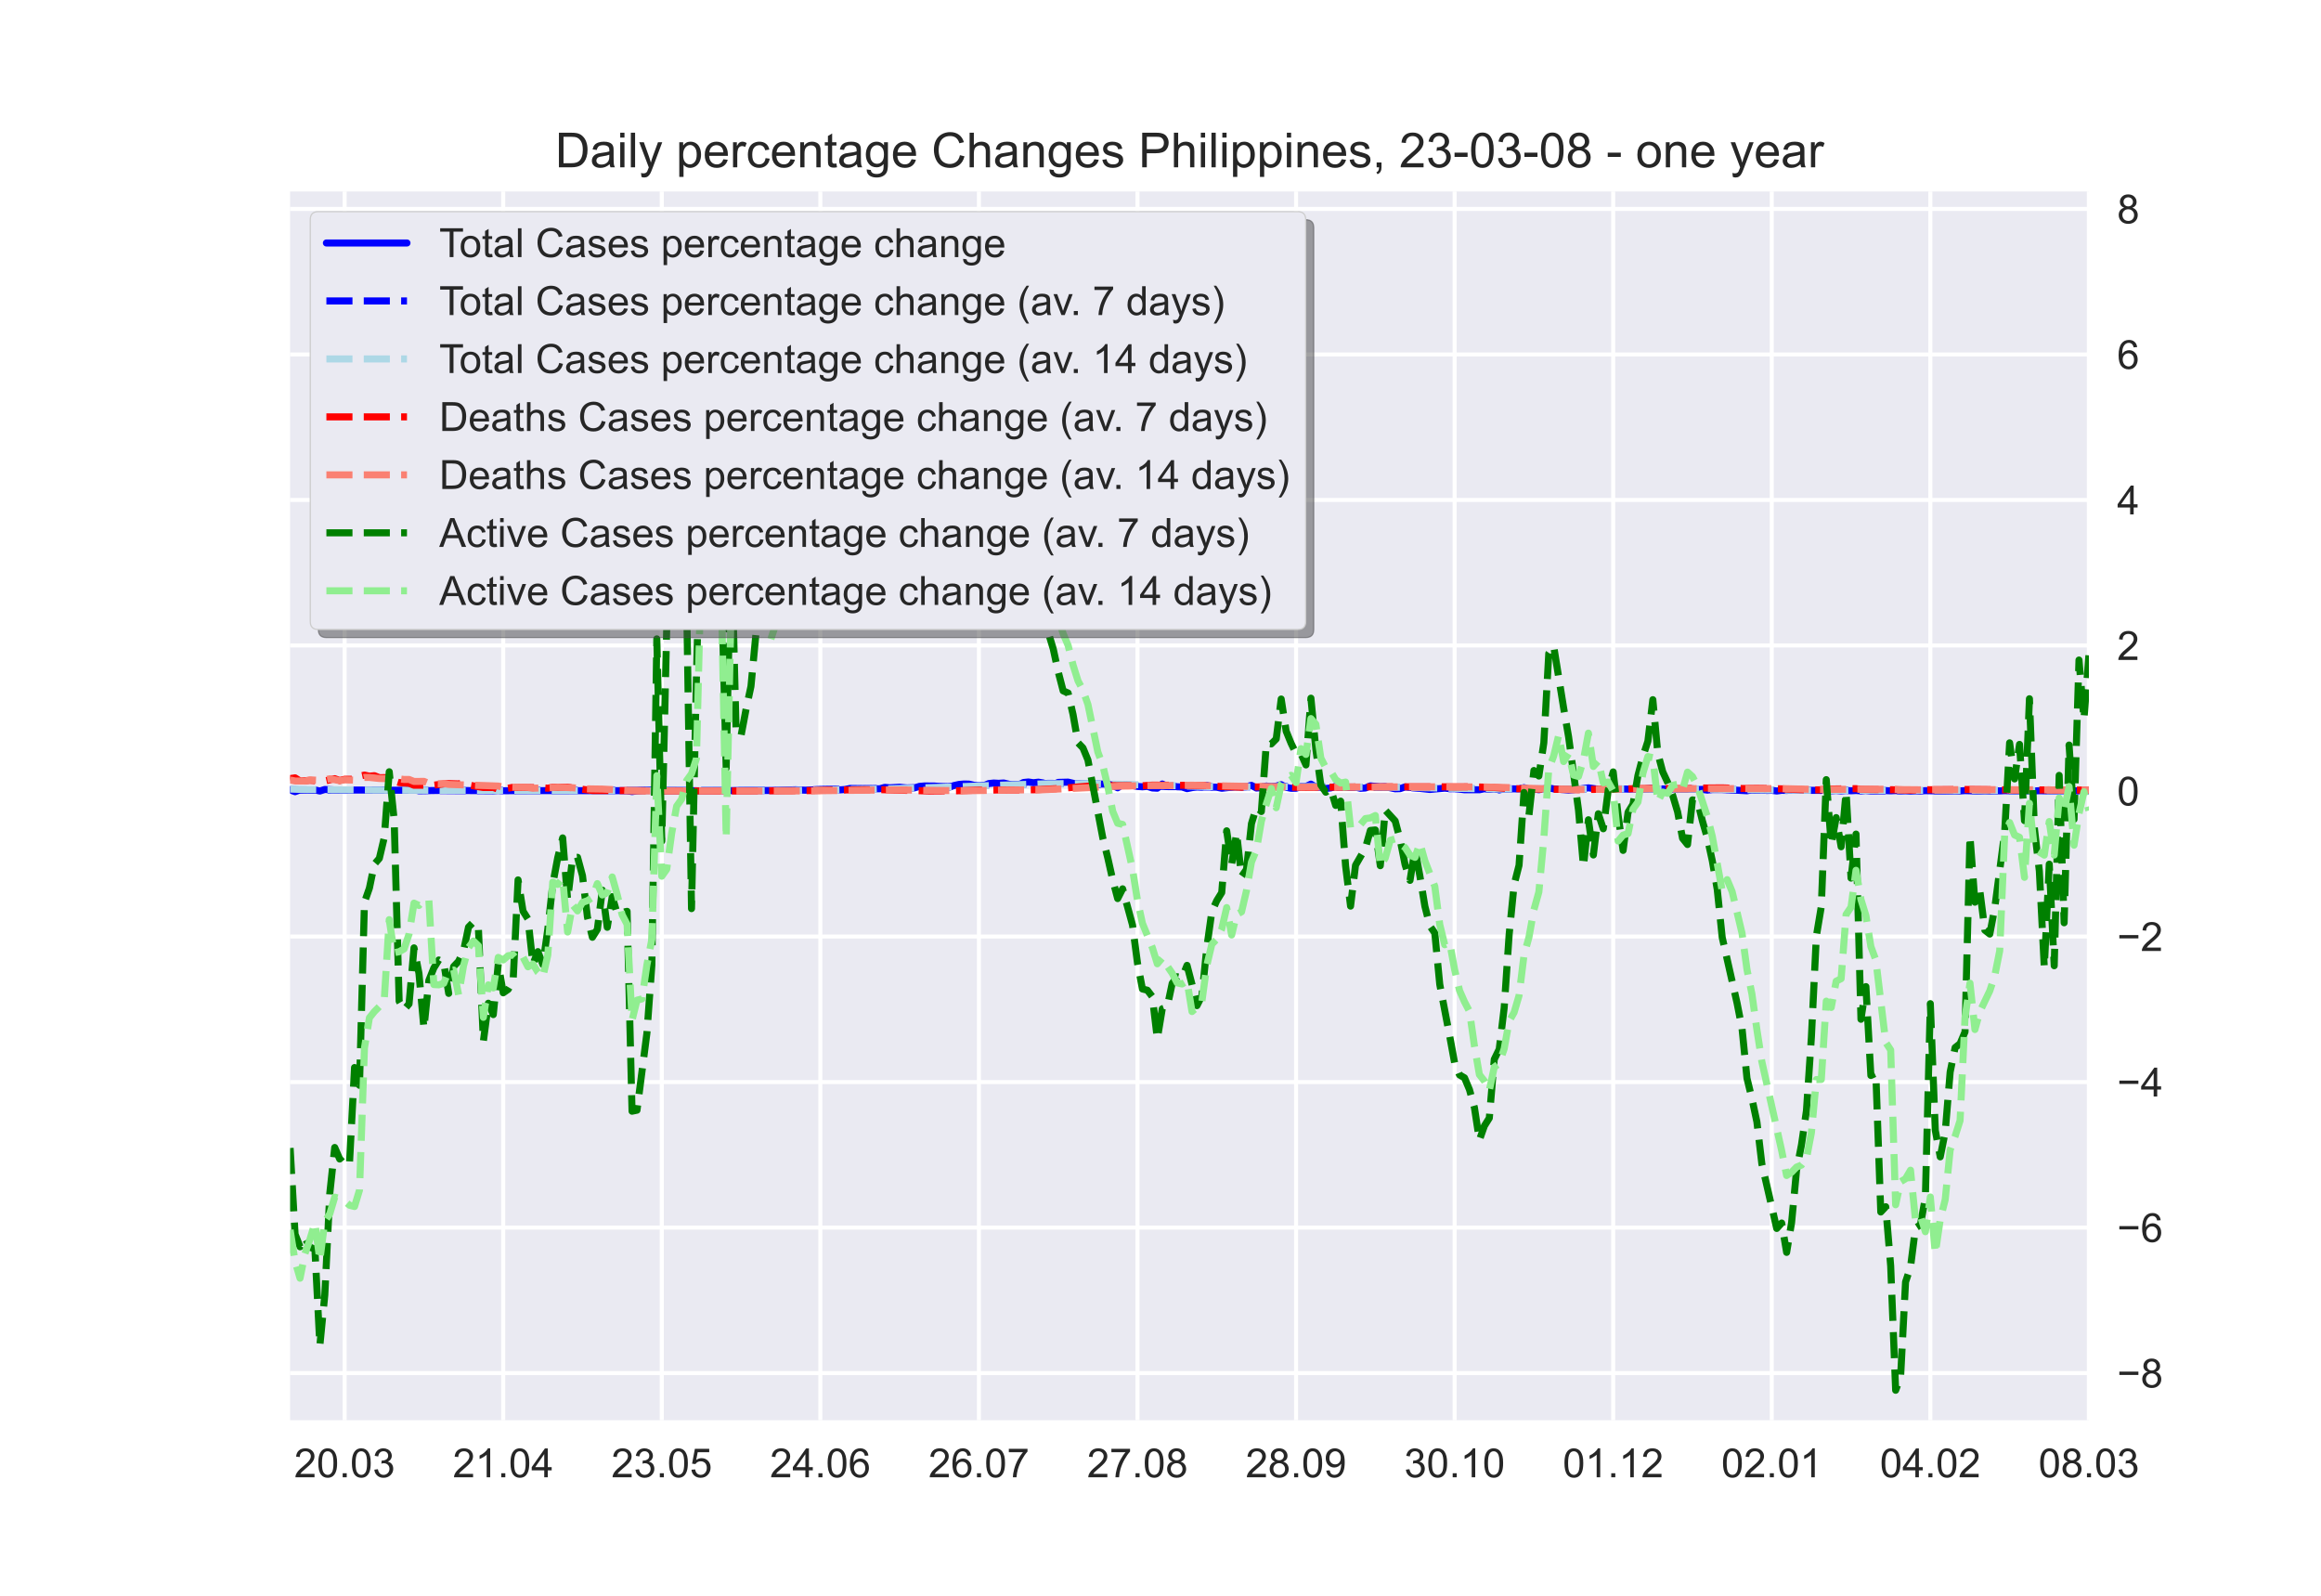 <?xml version="1.0" encoding="utf-8" standalone="no"?>
<!DOCTYPE svg PUBLIC "-//W3C//DTD SVG 1.1//EN"
  "http://www.w3.org/Graphics/SVG/1.1/DTD/svg11.dtd">
<!-- Created with matplotlib (https://matplotlib.org/) -->
<svg height="396pt" version="1.1" viewBox="0 0 576 396" width="576pt" xmlns="http://www.w3.org/2000/svg" xmlns:xlink="http://www.w3.org/1999/xlink">
 <defs>
  <style type="text/css">*{stroke-linecap:butt;stroke-linejoin:round;}</style>
 </defs>
 <g id="figure_1">
  <g id="patch_1">
   <path d="M 0 396 
L 576 396 
L 576 0 
L 0 0 
z
" style="fill:#ffffff;"/>
  </g>
  <g id="axes_1">
   <g id="patch_2">
    <path d="M 72 352.44 
L 518.4 352.44 
L 518.4 47.52 
L 72 47.52 
z
" style="fill:#eaeaf2;"/>
   </g>
   <g id="matplotlib.axis_1">
    <g id="xtick_1">
     <g id="line2d_1">
      <path clip-path="url(#pf5a1fe4e80)" d="M 85.527 352.44 
L 85.527 47.52 
" style="fill:none;stroke:#ffffff;stroke-linecap:round;"/>
     </g>
     <g id="line2d_2"/>
     <g id="text_1">
      <!-- 20.03 -->
      <g style="fill:#262626;" transform="translate(73.016 366.598)scale(0.1 -0.1)">
       <defs>
        <path d="M 50.344 8.453 
L 50.344 0 
L 3.031 0 
Q 2.938 3.172 4.047 6.109 
Q 5.859 10.938 9.828 15.625 
Q 13.812 20.312 21.344 26.469 
Q 33.016 36.031 37.109 41.625 
Q 41.219 47.219 41.219 52.203 
Q 41.219 57.422 37.469 61 
Q 33.734 64.594 27.734 64.594 
Q 21.391 64.594 17.578 60.781 
Q 13.766 56.984 13.719 50.25 
L 4.688 51.172 
Q 5.609 61.281 11.656 66.578 
Q 17.719 71.875 27.938 71.875 
Q 38.234 71.875 44.234 66.156 
Q 50.25 60.453 50.25 52 
Q 50.25 47.703 48.484 43.547 
Q 46.734 39.406 42.656 34.812 
Q 38.578 30.219 29.109 22.219 
Q 21.188 15.578 18.938 13.203 
Q 16.703 10.844 15.234 8.453 
z
" id="ArialMT-50"/>
        <path d="M 4.156 35.297 
Q 4.156 48 6.766 55.734 
Q 9.375 63.484 14.516 67.672 
Q 19.672 71.875 27.484 71.875 
Q 33.25 71.875 37.594 69.547 
Q 41.938 67.234 44.766 62.859 
Q 47.609 58.5 49.219 52.219 
Q 50.828 45.953 50.828 35.297 
Q 50.828 22.703 48.234 14.969 
Q 45.656 7.234 40.5 3 
Q 35.359 -1.219 27.484 -1.219 
Q 17.141 -1.219 11.234 6.203 
Q 4.156 15.141 4.156 35.297 
z
M 13.188 35.297 
Q 13.188 17.672 17.312 11.828 
Q 21.438 6 27.484 6 
Q 33.547 6 37.672 11.859 
Q 41.797 17.719 41.797 35.297 
Q 41.797 52.984 37.672 58.781 
Q 33.547 64.594 27.391 64.594 
Q 21.344 64.594 17.719 59.469 
Q 13.188 52.938 13.188 35.297 
z
" id="ArialMT-48"/>
        <path d="M 9.078 0 
L 9.078 10.016 
L 19.094 10.016 
L 19.094 0 
z
" id="ArialMT-46"/>
        <path d="M 4.203 18.891 
L 12.984 20.062 
Q 14.5 12.594 18.141 9.297 
Q 21.781 6 27 6 
Q 33.203 6 37.469 10.297 
Q 41.75 14.594 41.75 20.953 
Q 41.75 27 37.797 30.922 
Q 33.844 34.859 27.734 34.859 
Q 25.25 34.859 21.531 33.891 
L 22.516 41.609 
Q 23.391 41.5 23.922 41.5 
Q 29.547 41.5 34.031 44.422 
Q 38.531 47.359 38.531 53.469 
Q 38.531 58.297 35.25 61.469 
Q 31.984 64.656 26.812 64.656 
Q 21.688 64.656 18.266 61.422 
Q 14.844 58.203 13.875 51.766 
L 5.078 53.328 
Q 6.688 62.156 12.391 67.016 
Q 18.109 71.875 26.609 71.875 
Q 32.469 71.875 37.391 69.359 
Q 42.328 66.844 44.938 62.5 
Q 47.562 58.156 47.562 53.266 
Q 47.562 48.641 45.062 44.828 
Q 42.578 41.016 37.703 38.766 
Q 44.047 37.312 47.562 32.688 
Q 51.078 28.078 51.078 21.141 
Q 51.078 11.766 44.234 5.25 
Q 37.406 -1.266 26.953 -1.266 
Q 17.531 -1.266 11.297 4.344 
Q 5.078 9.969 4.203 18.891 
z
" id="ArialMT-51"/>
       </defs>
       <use xlink:href="#ArialMT-50"/>
       <use x="55.615" xlink:href="#ArialMT-48"/>
       <use x="111.23" xlink:href="#ArialMT-46"/>
       <use x="139.014" xlink:href="#ArialMT-48"/>
       <use x="194.629" xlink:href="#ArialMT-51"/>
      </g>
     </g>
    </g>
    <g id="xtick_2">
     <g id="line2d_3">
      <path clip-path="url(#pf5a1fe4e80)" d="M 124.879 352.44 
L 124.879 47.52 
" style="fill:none;stroke:#ffffff;stroke-linecap:round;"/>
     </g>
     <g id="line2d_4"/>
     <g id="text_2">
      <!-- 21.04 -->
      <g style="fill:#262626;" transform="translate(112.368 366.598)scale(0.1 -0.1)">
       <defs>
        <path d="M 37.25 0 
L 28.469 0 
L 28.469 56 
Q 25.297 52.984 20.141 49.953 
Q 14.984 46.922 10.891 45.406 
L 10.891 53.906 
Q 18.266 57.375 23.781 62.297 
Q 29.297 67.234 31.594 71.875 
L 37.25 71.875 
z
" id="ArialMT-49"/>
        <path d="M 32.328 0 
L 32.328 17.141 
L 1.266 17.141 
L 1.266 25.203 
L 33.938 71.578 
L 41.109 71.578 
L 41.109 25.203 
L 50.781 25.203 
L 50.781 17.141 
L 41.109 17.141 
L 41.109 0 
z
M 32.328 25.203 
L 32.328 57.469 
L 9.906 25.203 
z
" id="ArialMT-52"/>
       </defs>
       <use xlink:href="#ArialMT-50"/>
       <use x="55.615" xlink:href="#ArialMT-49"/>
       <use x="111.23" xlink:href="#ArialMT-46"/>
       <use x="139.014" xlink:href="#ArialMT-48"/>
       <use x="194.629" xlink:href="#ArialMT-52"/>
      </g>
     </g>
    </g>
    <g id="xtick_3">
     <g id="line2d_5">
      <path clip-path="url(#pf5a1fe4e80)" d="M 164.231 352.44 
L 164.231 47.52 
" style="fill:none;stroke:#ffffff;stroke-linecap:round;"/>
     </g>
     <g id="line2d_6"/>
     <g id="text_3">
      <!-- 23.05 -->
      <g style="fill:#262626;" transform="translate(151.72 366.598)scale(0.1 -0.1)">
       <defs>
        <path d="M 4.156 18.75 
L 13.375 19.531 
Q 14.406 12.797 18.141 9.391 
Q 21.875 6 27.156 6 
Q 33.5 6 37.891 10.781 
Q 42.281 15.578 42.281 23.484 
Q 42.281 31 38.062 35.344 
Q 33.844 39.703 27 39.703 
Q 22.75 39.703 19.328 37.766 
Q 15.922 35.844 13.969 32.766 
L 5.719 33.844 
L 12.641 70.609 
L 48.25 70.609 
L 48.25 62.203 
L 19.672 62.203 
L 15.828 42.969 
Q 22.266 47.469 29.344 47.469 
Q 38.719 47.469 45.156 40.969 
Q 51.609 34.469 51.609 24.266 
Q 51.609 14.547 45.953 7.469 
Q 39.062 -1.219 27.156 -1.219 
Q 17.391 -1.219 11.203 4.25 
Q 5.031 9.719 4.156 18.75 
z
" id="ArialMT-53"/>
       </defs>
       <use xlink:href="#ArialMT-50"/>
       <use x="55.615" xlink:href="#ArialMT-51"/>
       <use x="111.23" xlink:href="#ArialMT-46"/>
       <use x="139.014" xlink:href="#ArialMT-48"/>
       <use x="194.629" xlink:href="#ArialMT-53"/>
      </g>
     </g>
    </g>
    <g id="xtick_4">
     <g id="line2d_7">
      <path clip-path="url(#pf5a1fe4e80)" d="M 203.583 352.44 
L 203.583 47.52 
" style="fill:none;stroke:#ffffff;stroke-linecap:round;"/>
     </g>
     <g id="line2d_8"/>
     <g id="text_4">
      <!-- 24.06 -->
      <g style="fill:#262626;" transform="translate(191.073 366.598)scale(0.1 -0.1)">
       <defs>
        <path d="M 49.75 54.047 
L 41.016 53.375 
Q 39.844 58.547 37.703 60.891 
Q 34.125 64.656 28.906 64.656 
Q 24.703 64.656 21.531 62.312 
Q 17.391 59.281 14.984 53.469 
Q 12.594 47.656 12.5 36.922 
Q 15.672 41.75 20.266 44.094 
Q 24.859 46.438 29.891 46.438 
Q 38.672 46.438 44.844 39.969 
Q 51.031 33.5 51.031 23.25 
Q 51.031 16.5 48.125 10.719 
Q 45.219 4.938 40.141 1.859 
Q 35.062 -1.219 28.609 -1.219 
Q 17.625 -1.219 10.688 6.859 
Q 3.766 14.938 3.766 33.5 
Q 3.766 54.25 11.422 63.672 
Q 18.109 71.875 29.438 71.875 
Q 37.891 71.875 43.281 67.141 
Q 48.688 62.406 49.75 54.047 
z
M 13.875 23.188 
Q 13.875 18.656 15.797 14.5 
Q 17.719 10.359 21.188 8.172 
Q 24.656 6 28.469 6 
Q 34.031 6 38.031 10.484 
Q 42.047 14.984 42.047 22.703 
Q 42.047 30.125 38.078 34.391 
Q 34.125 38.672 28.125 38.672 
Q 22.172 38.672 18.016 34.391 
Q 13.875 30.125 13.875 23.188 
z
" id="ArialMT-54"/>
       </defs>
       <use xlink:href="#ArialMT-50"/>
       <use x="55.615" xlink:href="#ArialMT-52"/>
       <use x="111.23" xlink:href="#ArialMT-46"/>
       <use x="139.014" xlink:href="#ArialMT-48"/>
       <use x="194.629" xlink:href="#ArialMT-54"/>
      </g>
     </g>
    </g>
    <g id="xtick_5">
     <g id="line2d_9">
      <path clip-path="url(#pf5a1fe4e80)" d="M 242.936 352.44 
L 242.936 47.52 
" style="fill:none;stroke:#ffffff;stroke-linecap:round;"/>
     </g>
     <g id="line2d_10"/>
     <g id="text_5">
      <!-- 26.07 -->
      <g style="fill:#262626;" transform="translate(230.425 366.598)scale(0.1 -0.1)">
       <defs>
        <path d="M 4.734 62.203 
L 4.734 70.656 
L 51.078 70.656 
L 51.078 63.812 
Q 44.234 56.547 37.516 44.484 
Q 30.812 32.422 27.156 19.672 
Q 24.516 10.688 23.781 0 
L 14.75 0 
Q 14.891 8.453 18.062 20.406 
Q 21.234 32.375 27.172 43.484 
Q 33.109 54.594 39.797 62.203 
z
" id="ArialMT-55"/>
       </defs>
       <use xlink:href="#ArialMT-50"/>
       <use x="55.615" xlink:href="#ArialMT-54"/>
       <use x="111.23" xlink:href="#ArialMT-46"/>
       <use x="139.014" xlink:href="#ArialMT-48"/>
       <use x="194.629" xlink:href="#ArialMT-55"/>
      </g>
     </g>
    </g>
    <g id="xtick_6">
     <g id="line2d_11">
      <path clip-path="url(#pf5a1fe4e80)" d="M 282.288 352.44 
L 282.288 47.52 
" style="fill:none;stroke:#ffffff;stroke-linecap:round;"/>
     </g>
     <g id="line2d_12"/>
     <g id="text_6">
      <!-- 27.08 -->
      <g style="fill:#262626;" transform="translate(269.777 366.598)scale(0.1 -0.1)">
       <defs>
        <path d="M 17.672 38.812 
Q 12.203 40.828 9.562 44.531 
Q 6.938 48.25 6.938 53.422 
Q 6.938 61.234 12.547 66.547 
Q 18.172 71.875 27.484 71.875 
Q 36.859 71.875 42.578 66.422 
Q 48.297 60.984 48.297 53.172 
Q 48.297 48.188 45.672 44.5 
Q 43.062 40.828 37.75 38.812 
Q 44.344 36.672 47.781 31.875 
Q 51.219 27.094 51.219 20.453 
Q 51.219 11.281 44.719 5.031 
Q 38.234 -1.219 27.641 -1.219 
Q 17.047 -1.219 10.547 5.047 
Q 4.047 11.328 4.047 20.703 
Q 4.047 27.688 7.594 32.391 
Q 11.141 37.109 17.672 38.812 
z
M 15.922 53.719 
Q 15.922 48.641 19.188 45.406 
Q 22.469 42.188 27.688 42.188 
Q 32.766 42.188 36.016 45.375 
Q 39.266 48.578 39.266 53.219 
Q 39.266 58.062 35.906 61.359 
Q 32.562 64.656 27.594 64.656 
Q 22.562 64.656 19.234 61.422 
Q 15.922 58.203 15.922 53.719 
z
M 13.094 20.656 
Q 13.094 16.891 14.875 13.375 
Q 16.656 9.859 20.172 7.922 
Q 23.688 6 27.734 6 
Q 34.031 6 38.125 10.047 
Q 42.234 14.109 42.234 20.359 
Q 42.234 26.703 38.016 30.859 
Q 33.797 35.016 27.438 35.016 
Q 21.234 35.016 17.156 30.906 
Q 13.094 26.812 13.094 20.656 
z
" id="ArialMT-56"/>
       </defs>
       <use xlink:href="#ArialMT-50"/>
       <use x="55.615" xlink:href="#ArialMT-55"/>
       <use x="111.23" xlink:href="#ArialMT-46"/>
       <use x="139.014" xlink:href="#ArialMT-48"/>
       <use x="194.629" xlink:href="#ArialMT-56"/>
      </g>
     </g>
    </g>
    <g id="xtick_7">
     <g id="line2d_13">
      <path clip-path="url(#pf5a1fe4e80)" d="M 321.64 352.44 
L 321.64 47.52 
" style="fill:none;stroke:#ffffff;stroke-linecap:round;"/>
     </g>
     <g id="line2d_14"/>
     <g id="text_7">
      <!-- 28.09 -->
      <g style="fill:#262626;" transform="translate(309.129 366.598)scale(0.1 -0.1)">
       <defs>
        <path d="M 5.469 16.547 
L 13.922 17.328 
Q 14.984 11.375 18.016 8.688 
Q 21.047 6 25.781 6 
Q 29.828 6 32.875 7.859 
Q 35.938 9.719 37.891 12.812 
Q 39.844 15.922 41.156 21.188 
Q 42.484 26.469 42.484 31.938 
Q 42.484 32.516 42.438 33.688 
Q 39.797 29.5 35.234 26.875 
Q 30.672 24.266 25.344 24.266 
Q 16.453 24.266 10.297 30.703 
Q 4.156 37.156 4.156 47.703 
Q 4.156 58.594 10.578 65.234 
Q 17 71.875 26.656 71.875 
Q 33.641 71.875 39.422 68.109 
Q 45.219 64.359 48.219 57.391 
Q 51.219 50.438 51.219 37.25 
Q 51.219 23.531 48.234 15.406 
Q 45.266 7.281 39.375 3.031 
Q 33.5 -1.219 25.594 -1.219 
Q 17.188 -1.219 11.859 3.438 
Q 6.547 8.109 5.469 16.547 
z
M 41.453 48.141 
Q 41.453 55.719 37.422 60.156 
Q 33.406 64.594 27.734 64.594 
Q 21.875 64.594 17.531 59.812 
Q 13.188 55.031 13.188 47.406 
Q 13.188 40.578 17.312 36.297 
Q 21.438 32.031 27.484 32.031 
Q 33.594 32.031 37.516 36.297 
Q 41.453 40.578 41.453 48.141 
z
" id="ArialMT-57"/>
       </defs>
       <use xlink:href="#ArialMT-50"/>
       <use x="55.615" xlink:href="#ArialMT-56"/>
       <use x="111.23" xlink:href="#ArialMT-46"/>
       <use x="139.014" xlink:href="#ArialMT-48"/>
       <use x="194.629" xlink:href="#ArialMT-57"/>
      </g>
     </g>
    </g>
    <g id="xtick_8">
     <g id="line2d_15">
      <path clip-path="url(#pf5a1fe4e80)" d="M 360.992 352.44 
L 360.992 47.52 
" style="fill:none;stroke:#ffffff;stroke-linecap:round;"/>
     </g>
     <g id="line2d_16"/>
     <g id="text_8">
      <!-- 30.10 -->
      <g style="fill:#262626;" transform="translate(348.481 366.598)scale(0.1 -0.1)">
       <use xlink:href="#ArialMT-51"/>
       <use x="55.615" xlink:href="#ArialMT-48"/>
       <use x="111.23" xlink:href="#ArialMT-46"/>
       <use x="139.014" xlink:href="#ArialMT-49"/>
       <use x="194.629" xlink:href="#ArialMT-48"/>
      </g>
     </g>
    </g>
    <g id="xtick_9">
     <g id="line2d_17">
      <path clip-path="url(#pf5a1fe4e80)" d="M 400.344 352.44 
L 400.344 47.52 
" style="fill:none;stroke:#ffffff;stroke-linecap:round;"/>
     </g>
     <g id="line2d_18"/>
     <g id="text_9">
      <!-- 01.12 -->
      <g style="fill:#262626;" transform="translate(387.833 366.598)scale(0.1 -0.1)">
       <use xlink:href="#ArialMT-48"/>
       <use x="55.615" xlink:href="#ArialMT-49"/>
       <use x="111.23" xlink:href="#ArialMT-46"/>
       <use x="139.014" xlink:href="#ArialMT-49"/>
       <use x="194.629" xlink:href="#ArialMT-50"/>
      </g>
     </g>
    </g>
    <g id="xtick_10">
     <g id="line2d_19">
      <path clip-path="url(#pf5a1fe4e80)" d="M 439.696 352.44 
L 439.696 47.52 
" style="fill:none;stroke:#ffffff;stroke-linecap:round;"/>
     </g>
     <g id="line2d_20"/>
     <g id="text_10">
      <!-- 02.01 -->
      <g style="fill:#262626;" transform="translate(427.185 366.598)scale(0.1 -0.1)">
       <use xlink:href="#ArialMT-48"/>
       <use x="55.615" xlink:href="#ArialMT-50"/>
       <use x="111.23" xlink:href="#ArialMT-46"/>
       <use x="139.014" xlink:href="#ArialMT-48"/>
       <use x="194.629" xlink:href="#ArialMT-49"/>
      </g>
     </g>
    </g>
    <g id="xtick_11">
     <g id="line2d_21">
      <path clip-path="url(#pf5a1fe4e80)" d="M 479.048 352.44 
L 479.048 47.52 
" style="fill:none;stroke:#ffffff;stroke-linecap:round;"/>
     </g>
     <g id="line2d_22"/>
     <g id="text_11">
      <!-- 04.02 -->
      <g style="fill:#262626;" transform="translate(466.537 366.598)scale(0.1 -0.1)">
       <use xlink:href="#ArialMT-48"/>
       <use x="55.615" xlink:href="#ArialMT-52"/>
       <use x="111.23" xlink:href="#ArialMT-46"/>
       <use x="139.014" xlink:href="#ArialMT-48"/>
       <use x="194.629" xlink:href="#ArialMT-50"/>
      </g>
     </g>
    </g>
    <g id="xtick_12">
     <g id="line2d_23">
      <path clip-path="url(#pf5a1fe4e80)" d="M 518.4 352.44 
L 518.4 47.52 
" style="fill:none;stroke:#ffffff;stroke-linecap:round;"/>
     </g>
     <g id="line2d_24"/>
     <g id="text_12">
      <!-- 08.03 -->
      <g style="fill:#262626;" transform="translate(505.889 366.598)scale(0.1 -0.1)">
       <use xlink:href="#ArialMT-48"/>
       <use x="55.615" xlink:href="#ArialMT-56"/>
       <use x="111.23" xlink:href="#ArialMT-46"/>
       <use x="139.014" xlink:href="#ArialMT-48"/>
       <use x="194.629" xlink:href="#ArialMT-51"/>
      </g>
     </g>
    </g>
   </g>
   <g id="matplotlib.axis_2">
    <g id="ytick_1">
     <g id="line2d_25">
      <path clip-path="url(#pf5a1fe4e80)" d="M 72 340.739 
L 518.4 340.739 
" style="fill:none;stroke:#ffffff;stroke-linecap:round;"/>
     </g>
     <g id="line2d_26"/>
     <g id="text_13">
      <!-- −8 -->
      <g style="fill:#262626;" transform="translate(525.4 344.318)scale(0.1 -0.1)">
       <defs>
        <path d="M 52.828 31.203 
L 5.562 31.203 
L 5.562 39.406 
L 52.828 39.406 
z
" id="ArialMT-8722"/>
       </defs>
       <use xlink:href="#ArialMT-8722"/>
       <use x="58.398" xlink:href="#ArialMT-56"/>
      </g>
     </g>
    </g>
    <g id="ytick_2">
     <g id="line2d_27">
      <path clip-path="url(#pf5a1fe4e80)" d="M 72 304.628 
L 518.4 304.628 
" style="fill:none;stroke:#ffffff;stroke-linecap:round;"/>
     </g>
     <g id="line2d_28"/>
     <g id="text_14">
      <!-- −6 -->
      <g style="fill:#262626;" transform="translate(525.4 308.207)scale(0.1 -0.1)">
       <use xlink:href="#ArialMT-8722"/>
       <use x="58.398" xlink:href="#ArialMT-54"/>
      </g>
     </g>
    </g>
    <g id="ytick_3">
     <g id="line2d_29">
      <path clip-path="url(#pf5a1fe4e80)" d="M 72 268.517 
L 518.4 268.517 
" style="fill:none;stroke:#ffffff;stroke-linecap:round;"/>
     </g>
     <g id="line2d_30"/>
     <g id="text_15">
      <!-- −4 -->
      <g style="fill:#262626;" transform="translate(525.4 272.096)scale(0.1 -0.1)">
       <use xlink:href="#ArialMT-8722"/>
       <use x="58.398" xlink:href="#ArialMT-52"/>
      </g>
     </g>
    </g>
    <g id="ytick_4">
     <g id="line2d_31">
      <path clip-path="url(#pf5a1fe4e80)" d="M 72 232.406 
L 518.4 232.406 
" style="fill:none;stroke:#ffffff;stroke-linecap:round;"/>
     </g>
     <g id="line2d_32"/>
     <g id="text_16">
      <!-- −2 -->
      <g style="fill:#262626;" transform="translate(525.4 235.985)scale(0.1 -0.1)">
       <use xlink:href="#ArialMT-8722"/>
       <use x="58.398" xlink:href="#ArialMT-50"/>
      </g>
     </g>
    </g>
    <g id="ytick_5">
     <g id="line2d_33">
      <path clip-path="url(#pf5a1fe4e80)" d="M 72 196.295 
L 518.4 196.295 
" style="fill:none;stroke:#ffffff;stroke-linecap:round;"/>
     </g>
     <g id="line2d_34"/>
     <g id="text_17">
      <!-- 0 -->
      <g style="fill:#262626;" transform="translate(525.4 199.874)scale(0.1 -0.1)">
       <use xlink:href="#ArialMT-48"/>
      </g>
     </g>
    </g>
    <g id="ytick_6">
     <g id="line2d_35">
      <path clip-path="url(#pf5a1fe4e80)" d="M 72 160.184 
L 518.4 160.184 
" style="fill:none;stroke:#ffffff;stroke-linecap:round;"/>
     </g>
     <g id="line2d_36"/>
     <g id="text_18">
      <!-- 2 -->
      <g style="fill:#262626;" transform="translate(525.4 163.763)scale(0.1 -0.1)">
       <use xlink:href="#ArialMT-50"/>
      </g>
     </g>
    </g>
    <g id="ytick_7">
     <g id="line2d_37">
      <path clip-path="url(#pf5a1fe4e80)" d="M 72 124.073 
L 518.4 124.073 
" style="fill:none;stroke:#ffffff;stroke-linecap:round;"/>
     </g>
     <g id="line2d_38"/>
     <g id="text_19">
      <!-- 4 -->
      <g style="fill:#262626;" transform="translate(525.4 127.652)scale(0.1 -0.1)">
       <use xlink:href="#ArialMT-52"/>
      </g>
     </g>
    </g>
    <g id="ytick_8">
     <g id="line2d_39">
      <path clip-path="url(#pf5a1fe4e80)" d="M 72 87.962 
L 518.4 87.962 
" style="fill:none;stroke:#ffffff;stroke-linecap:round;"/>
     </g>
     <g id="line2d_40"/>
     <g id="text_20">
      <!-- 6 -->
      <g style="fill:#262626;" transform="translate(525.4 91.541)scale(0.1 -0.1)">
       <use xlink:href="#ArialMT-54"/>
      </g>
     </g>
    </g>
    <g id="ytick_9">
     <g id="line2d_41">
      <path clip-path="url(#pf5a1fe4e80)" d="M 72 51.851 
L 518.4 51.851 
" style="fill:none;stroke:#ffffff;stroke-linecap:round;"/>
     </g>
     <g id="line2d_42"/>
     <g id="text_21">
      <!-- 8 -->
      <g style="fill:#262626;" transform="translate(525.4 55.43)scale(0.1 -0.1)">
       <use xlink:href="#ArialMT-56"/>
      </g>
     </g>
    </g>
   </g>
   <g id="line2d_43">
    <path clip-path="url(#pf5a1fe4e80)" d="M 72 196.013 
L 73.23 196.464 
L 74.46 196.008 
L 76.919 196.019 
L 78.149 196.023 
L 79.379 196.295 
L 80.608 195.914 
L 83.068 196.03 
L 101.514 196.114 
L 102.744 195.971 
L 103.974 196.23 
L 108.893 196.154 
L 119.96 196.2 
L 122.42 196.219 
L 123.65 196.116 
L 124.879 196.23 
L 128.569 196.197 
L 147.015 196.207 
L 151.934 196.207 
L 155.623 196.217 
L 156.853 196.438 
L 158.083 196.247 
L 163.002 195.95 
L 164.231 196.454 
L 165.461 196.222 
L 174.069 196.232 
L 188.826 196.145 
L 191.286 196.17 
L 193.745 196.096 
L 197.435 195.996 
L 199.894 196.096 
L 203.583 195.933 
L 207.273 195.872 
L 208.502 196.014 
L 209.732 195.914 
L 210.962 195.658 
L 218.34 195.749 
L 219.57 195.389 
L 220.8 195.498 
L 223.26 195.35 
L 225.719 195.636 
L 226.949 195.518 
L 228.179 195.147 
L 229.408 195.041 
L 231.868 195.058 
L 235.557 195.359 
L 236.787 194.93 
L 238.017 194.66 
L 239.246 194.558 
L 240.476 194.583 
L 242.936 195.161 
L 244.165 194.985 
L 245.395 194.443 
L 246.625 194.315 
L 247.855 194.382 
L 249.084 194.305 
L 250.314 194.597 
L 251.544 195.032 
L 252.774 194.841 
L 254.003 194.178 
L 255.233 194.057 
L 256.463 194.237 
L 257.693 194.099 
L 258.922 194.301 
L 260.152 195.055 
L 261.382 194.788 
L 262.612 194.152 
L 265.071 194.088 
L 267.531 194.655 
L 268.76 195.052 
L 269.99 194.94 
L 271.22 194.525 
L 274.909 194.592 
L 276.139 194.874 
L 277.369 195.5 
L 278.598 194.66 
L 279.828 194.876 
L 281.058 194.939 
L 282.288 195.162 
L 283.517 195.253 
L 284.747 195.145 
L 285.977 195.539 
L 287.207 195.599 
L 288.436 194.56 
L 289.666 195.162 
L 290.896 195.011 
L 292.126 195.247 
L 293.355 195.295 
L 294.585 195.708 
L 297.045 195.21 
L 298.274 195.299 
L 299.504 194.86 
L 300.734 195.307 
L 301.964 195.359 
L 303.193 195.613 
L 305.653 195.349 
L 306.883 195.084 
L 308.112 195.296 
L 309.342 195.206 
L 310.572 194.898 
L 311.802 195.559 
L 313.031 195.47 
L 314.261 195.054 
L 315.491 195.222 
L 316.721 195.091 
L 317.95 194.724 
L 319.18 195.379 
L 320.41 195.628 
L 321.64 195.609 
L 322.869 195.19 
L 324.099 195.163 
L 325.329 194.591 
L 326.559 195.327 
L 327.788 195.44 
L 329.018 195.677 
L 330.248 195.531 
L 331.478 195.126 
L 335.167 195.386 
L 336.397 195.328 
L 337.626 195.627 
L 338.856 195.551 
L 340.086 195.026 
L 342.545 195.263 
L 343.775 195.236 
L 346.235 195.746 
L 347.464 195.712 
L 348.694 195.281 
L 351.154 195.523 
L 354.843 195.911 
L 358.532 195.592 
L 359.762 195.71 
L 360.992 195.673 
L 363.451 195.983 
L 367.14 195.987 
L 368.37 195.74 
L 369.6 195.883 
L 370.83 195.593 
L 372.06 196.026 
L 373.289 195.736 
L 376.979 195.785 
L 378.208 195.463 
L 379.438 195.886 
L 380.668 195.811 
L 381.898 195.97 
L 384.357 195.545 
L 385.587 195.776 
L 389.276 196.038 
L 391.736 195.841 
L 394.195 195.509 
L 396.655 195.858 
L 399.114 195.942 
L 400.344 195.727 
L 404.033 195.828 
L 405.263 195.777 
L 406.493 195.958 
L 410.182 195.63 
L 411.412 195.836 
L 412.641 195.776 
L 416.331 195.899 
L 417.56 195.755 
L 420.02 195.744 
L 421.25 195.92 
L 422.479 195.899 
L 423.709 196.073 
L 424.939 195.923 
L 427.398 195.91 
L 433.547 196.229 
L 434.777 196.003 
L 436.007 196.073 
L 437.236 196.017 
L 438.466 196.146 
L 439.696 196.12 
L 440.926 196.295 
L 442.155 196.119 
L 443.385 196.144 
L 445.845 196.01 
L 449.534 196.13 
L 451.993 196.142 
L 453.223 195.856 
L 454.453 196.228 
L 455.683 196.16 
L 456.912 196.258 
L 458.142 196.145 
L 459.372 196.234 
L 460.602 196.165 
L 461.831 196.253 
L 463.061 196.108 
L 464.291 196.263 
L 467.98 196.194 
L 469.21 196.249 
L 470.44 196.183 
L 471.669 196.265 
L 472.899 196.16 
L 474.129 196.301 
L 475.359 196.184 
L 476.588 196.273 
L 477.818 196.206 
L 480.278 196.257 
L 483.967 196.244 
L 485.197 196.205 
L 486.426 196.277 
L 487.656 196.196 
L 491.345 196.303 
L 492.575 196.194 
L 493.805 196.285 
L 495.035 196.213 
L 496.264 196.266 
L 497.494 196.207 
L 499.954 196.266 
L 503.643 196.206 
L 504.873 196.273 
L 506.102 196.219 
L 508.562 196.264 
L 515.94 196.248 
L 518.4 196.242 
L 518.4 196.242 
" style="fill:none;stroke:#0000ff;stroke-linecap:round;stroke-width:1.75;"/>
   </g>
   <g id="line2d_44">
    <path clip-path="url(#pf5a1fe4e80)" d="M 72 195.918 
L 74.46 196.03 
L 80.608 196.099 
L 83.068 196.037 
L 112.582 196.163 
L 193.745 196.142 
L 222.03 195.63 
L 260.152 194.395 
L 268.76 194.454 
L 272.45 194.589 
L 277.369 194.788 
L 279.828 194.799 
L 289.666 195.203 
L 294.585 195.226 
L 297.045 195.306 
L 303.193 195.308 
L 316.721 195.214 
L 317.95 195.145 
L 321.64 195.244 
L 324.099 195.255 
L 325.329 195.184 
L 327.788 195.278 
L 351.154 195.485 
L 357.302 195.671 
L 373.289 195.843 
L 381.898 195.775 
L 427.398 195.909 
L 438.466 196.097 
L 451.993 196.09 
L 455.683 196.11 
L 469.21 196.222 
L 480.278 196.237 
L 487.656 196.243 
L 518.4 196.239 
L 518.4 196.239 
" style="fill:none;stroke:#0000ff;stroke-dasharray:6.475,2.8;stroke-dashoffset:0;stroke-width:1.75;"/>
   </g>
   <g id="line2d_45">
    <path clip-path="url(#pf5a1fe4e80)" d="M 72 195.817 
L 75.689 195.938 
L 94.136 196.076 
L 143.326 196.204 
L 196.205 196.144 
L 219.57 195.786 
L 238.017 195.237 
L 246.625 194.901 
L 260.152 194.488 
L 271.22 194.456 
L 303.193 195.267 
L 326.559 195.208 
L 331.478 195.264 
L 348.694 195.38 
L 360.992 195.633 
L 373.289 195.814 
L 405.263 195.806 
L 423.709 195.827 
L 438.466 196.024 
L 451.993 196.11 
L 459.372 196.118 
L 518.4 196.246 
L 518.4 196.246 
" style="fill:none;stroke:#add8e6;stroke-dasharray:6.475,2.8;stroke-dashoffset:0;stroke-width:1.75;"/>
   </g>
   <g id="line2d_46">
    <path clip-path="url(#pf5a1fe4e80)" d="M 72 193.214 
L 73.23 193.027 
L 74.46 193.82 
L 76.919 193.651 
L 79.379 193.805 
L 80.608 193.81 
L 83.068 193.241 
L 84.298 193.692 
L 85.527 193.384 
L 87.987 193.371 
L 89.217 192.616 
L 90.446 192.347 
L 91.676 192.614 
L 92.906 192.489 
L 94.136 192.982 
L 96.595 192.961 
L 97.825 193.829 
L 99.055 194.204 
L 101.514 194.373 
L 102.744 194.865 
L 105.203 194.848 
L 106.433 195.002 
L 110.122 194.534 
L 111.352 194.449 
L 113.812 194.527 
L 115.041 194.265 
L 116.271 194.822 
L 119.96 195.433 
L 122.42 195.416 
L 123.65 195.869 
L 126.109 195.599 
L 127.339 195.372 
L 134.717 195.494 
L 135.947 195.602 
L 137.177 195.375 
L 140.866 195.337 
L 143.326 195.722 
L 147.015 196.171 
L 180.218 196.291 
L 201.124 196.197 
L 206.043 196.078 
L 214.651 195.98 
L 218.34 195.954 
L 230.638 196.287 
L 238.017 196.231 
L 242.936 196.07 
L 256.463 195.998 
L 262.612 195.689 
L 269.99 195.094 
L 272.45 194.956 
L 283.517 194.995 
L 285.977 194.842 
L 288.436 194.852 
L 292.126 194.86 
L 299.504 194.941 
L 301.964 195.134 
L 308.112 195.361 
L 310.572 195.283 
L 314.261 195.273 
L 317.95 195.303 
L 324.099 195.404 
L 338.856 195.267 
L 356.073 195.251 
L 360.992 195.27 
L 365.911 195.256 
L 370.83 195.423 
L 374.519 195.693 
L 391.736 195.963 
L 410.182 195.646 
L 416.331 195.699 
L 418.79 195.699 
L 421.25 195.565 
L 427.398 195.51 
L 432.317 195.678 
L 436.007 195.639 
L 439.696 195.691 
L 442.155 195.758 
L 448.304 196.015 
L 451.993 196 
L 453.223 195.819 
L 460.602 195.713 
L 461.831 195.882 
L 471.669 196.009 
L 474.129 196.087 
L 476.588 196.001 
L 480.278 195.966 
L 488.886 195.912 
L 502.413 196.045 
L 508.562 196.014 
L 518.4 196.069 
L 518.4 196.069 
" style="fill:none;stroke:#ff0000;stroke-dasharray:6.475,2.8;stroke-dashoffset:0;stroke-width:1.75;"/>
   </g>
   <g id="line2d_47">
    <path clip-path="url(#pf5a1fe4e80)" d="M 72 193.545 
L 73.23 193.807 
L 75.689 193.822 
L 76.919 193.557 
L 79.379 193.637 
L 80.608 193.512 
L 81.838 193.266 
L 84.298 193.724 
L 85.527 193.517 
L 87.987 193.588 
L 90.446 192.926 
L 91.676 192.927 
L 94.136 193.183 
L 99.055 193.276 
L 100.284 193.434 
L 101.514 193.431 
L 102.744 193.923 
L 105.203 193.904 
L 106.433 194.415 
L 108.893 194.489 
L 110.122 194.454 
L 111.352 194.657 
L 116.271 194.816 
L 121.19 194.974 
L 123.65 195.067 
L 124.879 195.292 
L 131.028 195.398 
L 132.258 195.599 
L 135.947 195.487 
L 138.407 195.365 
L 142.096 195.475 
L 144.555 195.739 
L 149.474 195.816 
L 156.853 196.21 
L 159.312 196.267 
L 176.529 196.289 
L 198.664 196.272 
L 222.03 196.014 
L 239.246 196.229 
L 254.003 196.015 
L 257.693 196.032 
L 266.301 195.64 
L 278.598 195.057 
L 285.977 194.939 
L 292.126 194.927 
L 295.815 194.853 
L 301.964 195.001 
L 320.41 195.333 
L 343.775 195.282 
L 354.843 195.246 
L 368.37 195.291 
L 373.289 195.412 
L 379.438 195.63 
L 390.506 195.931 
L 396.655 195.889 
L 402.803 195.83 
L 410.182 195.703 
L 415.101 195.696 
L 442.155 195.697 
L 449.534 195.871 
L 454.453 195.891 
L 461.831 195.851 
L 469.21 195.849 
L 471.669 195.948 
L 477.818 196.001 
L 488.886 195.939 
L 508.562 196.016 
L 517.17 196.045 
L 518.4 196.051 
L 518.4 196.051 
" style="fill:none;stroke:#fa8072;stroke-dasharray:6.475,2.8;stroke-dashoffset:0;stroke-width:1.75;"/>
   </g>
   <g id="line2d_48">
    <path clip-path="url(#pf5a1fe4e80)" d="M 72 284.879 
L 73.23 306.262 
L 74.46 309.397 
L 75.689 307.22 
L 76.919 309.51 
L 78.149 309.959 
L 79.379 333.898 
L 80.608 321.327 
L 81.838 296.218 
L 83.068 284.755 
L 84.298 287.615 
L 85.527 286.566 
L 86.757 288.241 
L 87.987 264.915 
L 89.217 269.324 
L 90.446 223.909 
L 91.676 220.388 
L 92.906 214.449 
L 94.136 213.022 
L 95.365 207.832 
L 96.595 191.514 
L 97.825 203.533 
L 99.055 248.448 
L 100.284 250.563 
L 101.514 249.119 
L 102.744 235.217 
L 103.974 241.569 
L 105.203 255.156 
L 106.433 243.287 
L 107.663 240.212 
L 108.893 238.224 
L 110.122 238.919 
L 111.352 246.52 
L 112.582 239.846 
L 113.812 238.549 
L 115.041 235.956 
L 116.271 230.07 
L 117.501 228.815 
L 118.731 230.499 
L 119.96 258.404 
L 121.19 248.958 
L 122.42 251.778 
L 123.65 239.222 
L 124.879 246.376 
L 126.109 245.522 
L 127.339 243.452 
L 128.569 218.351 
L 129.798 226.098 
L 131.028 228.062 
L 132.258 239.274 
L 133.488 236.148 
L 134.717 239.346 
L 135.947 230.575 
L 137.177 219.43 
L 138.407 212.852 
L 139.636 207.93 
L 140.866 223.296 
L 142.096 212.876 
L 143.326 212.745 
L 144.555 217.306 
L 145.785 227.587 
L 147.015 232.594 
L 148.245 230.618 
L 149.474 220.894 
L 150.704 230.116 
L 151.934 222.507 
L 153.164 226.69 
L 155.623 226.154 
L 156.853 275.757 
L 158.083 275.5 
L 160.542 256.382 
L 161.772 239.459 
L 163.002 158.544 
L 164.231 208.731 
L 165.461 155.662 
L 166.691 138.048 
L 167.921 134.458 
L 169.15 140.276 
L 170.38 147.99 
L 171.61 225.481 
L 172.84 167.684 
L 174.069 120.853 
L 175.299 127.098 
L 176.529 136.011 
L 177.759 138.275 
L 178.988 143.194 
L 180.218 190.627 
L 181.448 133.018 
L 182.678 181.424 
L 183.907 182.543 
L 185.137 176.052 
L 186.367 170.316 
L 187.597 157.318 
L 188.826 98.721 
L 190.056 144.403 
L 192.516 127.287 
L 193.745 115.416 
L 196.205 85.922 
L 197.435 72.318 
L 198.664 69.554 
L 199.894 67.769 
L 201.124 58.493 
L 202.354 54.605 
L 203.583 57.592 
L 204.813 63.131 
L 206.043 66.99 
L 207.273 69.97 
L 208.502 72.017 
L 209.732 75.485 
L 210.962 70.624 
L 212.192 71.53 
L 213.421 72.69 
L 217.111 82.632 
L 218.34 88.089 
L 219.57 91.959 
L 220.8 94.492 
L 222.03 95.79 
L 223.26 94.797 
L 224.489 96.829 
L 225.719 93.009 
L 226.949 92.492 
L 228.179 100.705 
L 229.408 99.976 
L 230.638 101.471 
L 231.868 105.114 
L 233.098 103.548 
L 234.327 103.862 
L 235.557 107.176 
L 236.787 112.004 
L 238.017 112.922 
L 239.246 112.024 
L 240.476 112.742 
L 241.706 115.158 
L 242.936 118.577 
L 244.165 118.357 
L 245.395 117.016 
L 246.625 122.455 
L 247.855 129.027 
L 249.084 131.959 
L 250.314 134.146 
L 251.544 136.807 
L 252.774 138.517 
L 254.003 139.866 
L 255.233 143.063 
L 256.463 148.347 
L 257.693 152.749 
L 258.922 153.588 
L 260.152 156.966 
L 261.382 161.03 
L 262.612 166.705 
L 263.841 171.435 
L 265.071 171.975 
L 266.301 177.324 
L 267.531 184.332 
L 268.76 185.607 
L 269.99 188.591 
L 273.679 207.927 
L 274.909 212.857 
L 276.139 218.337 
L 277.369 222.985 
L 278.598 220.567 
L 281.058 229.561 
L 282.288 238.99 
L 283.517 245.419 
L 284.747 245.727 
L 285.977 247.346 
L 287.207 257.779 
L 288.436 250.343 
L 289.666 249.887 
L 290.896 244.037 
L 292.126 242.384 
L 293.355 242.637 
L 294.585 239.558 
L 295.815 244.273 
L 297.045 249.553 
L 298.274 247.104 
L 299.504 235.032 
L 300.734 226.25 
L 301.964 223.497 
L 303.193 221.505 
L 304.423 206.172 
L 305.653 214.504 
L 306.883 206.751 
L 308.112 217.506 
L 309.342 215.755 
L 310.572 204.398 
L 311.802 200.342 
L 313.031 201.384 
L 314.261 184.509 
L 315.491 184.606 
L 316.721 183.378 
L 317.95 173.466 
L 319.18 181.436 
L 320.41 184.454 
L 321.64 187.005 
L 322.869 187.059 
L 324.099 189.826 
L 325.329 173.258 
L 326.559 185.99 
L 327.788 194.793 
L 329.018 196.588 
L 330.248 195.798 
L 331.478 199.871 
L 332.707 198.803 
L 333.937 214.888 
L 335.167 224.862 
L 336.397 214.719 
L 338.856 210.457 
L 340.086 206.075 
L 341.316 205.954 
L 342.545 214.829 
L 343.775 201.042 
L 346.235 203.715 
L 347.464 208.361 
L 348.694 214.555 
L 349.924 218.472 
L 351.154 210.694 
L 352.383 217.446 
L 353.613 224.891 
L 354.843 229.765 
L 356.073 231.539 
L 357.302 244.271 
L 359.762 257.088 
L 360.992 263.774 
L 362.221 266.756 
L 363.451 267.469 
L 364.681 270.41 
L 365.911 274.878 
L 367.14 282.943 
L 368.37 279.412 
L 369.6 277.451 
L 370.83 262.881 
L 372.06 260.358 
L 373.289 250.11 
L 374.519 231.959 
L 375.749 219.552 
L 376.979 214.72 
L 378.208 196.656 
L 379.438 202.277 
L 380.668 191.204 
L 381.898 192.576 
L 383.127 184.348 
L 384.357 162.152 
L 385.587 160.425 
L 388.046 175.688 
L 389.276 182.851 
L 391.736 201.018 
L 392.965 215.018 
L 394.195 203.428 
L 395.425 212.17 
L 396.655 201.941 
L 397.884 205.663 
L 399.114 196.017 
L 400.344 191.554 
L 401.574 202.401 
L 402.803 211.034 
L 404.033 201.558 
L 405.263 199.571 
L 406.493 192.405 
L 407.722 187.735 
L 408.952 183.943 
L 410.182 173.63 
L 411.412 186.917 
L 412.641 191.544 
L 413.871 194.181 
L 415.101 197.352 
L 416.331 201.478 
L 417.56 208.04 
L 418.79 209.571 
L 420.02 198.499 
L 421.25 198.694 
L 422.479 203.708 
L 423.709 207.957 
L 424.939 213.603 
L 426.169 220.749 
L 427.398 232.621 
L 431.088 248.938 
L 432.317 255.194 
L 433.547 267.582 
L 434.777 272.638 
L 436.007 278.397 
L 437.236 288.813 
L 440.926 304.846 
L 442.155 303.499 
L 443.385 310.789 
L 444.615 303.4 
L 445.845 290.429 
L 447.074 284.073 
L 448.304 275.61 
L 449.534 257.334 
L 450.764 232.302 
L 451.993 224.961 
L 453.223 193.472 
L 454.453 209.577 
L 455.683 202.89 
L 456.912 210.13 
L 458.142 196.528 
L 459.372 217.911 
L 460.602 206.982 
L 461.831 252.939 
L 463.061 244.832 
L 464.291 266.883 
L 465.521 266.327 
L 466.75 300.766 
L 467.98 299.457 
L 469.21 314.149 
L 470.44 345.005 
L 471.669 341.686 
L 472.899 318.124 
L 474.129 314.454 
L 475.359 304.737 
L 476.588 303.95 
L 477.818 297.17 
L 479.048 249.063 
L 480.278 280.473 
L 481.507 287.079 
L 482.737 280.956 
L 483.967 266.034 
L 485.197 259.97 
L 486.426 259 
L 487.656 256.062 
L 488.886 207.497 
L 490.116 223.885 
L 491.345 221.112 
L 492.575 230.824 
L 493.805 231.794 
L 495.035 225.309 
L 497.494 206.624 
L 498.724 184.336 
L 499.954 193.293 
L 501.183 184.724 
L 502.413 203.643 
L 503.643 173.396 
L 504.873 205.505 
L 506.102 216.161 
L 507.332 240.079 
L 508.562 214.446 
L 509.792 239.657 
L 511.021 192.416 
L 512.251 228.993 
L 513.481 184.884 
L 514.711 203.323 
L 515.94 163.789 
L 517.17 178.51 
L 518.4 162.631 
L 518.4 162.631 
" style="fill:none;stroke:#008000;stroke-dasharray:6.475,2.8;stroke-dashoffset:0;stroke-width:1.75;"/>
   </g>
   <g id="line2d_49">
    <path clip-path="url(#pf5a1fe4e80)" d="M 72 305.192 
L 73.23 313.001 
L 74.46 317.203 
L 75.689 311.072 
L 76.919 307.535 
L 78.149 303.479 
L 79.379 312.739 
L 80.608 303.103 
L 81.838 301.24 
L 83.068 297.076 
L 84.298 297.418 
L 85.527 298.038 
L 86.757 299.1 
L 87.987 299.406 
L 89.217 295.325 
L 90.446 260.063 
L 91.676 252.571 
L 92.906 251.032 
L 94.136 249.794 
L 95.365 248.036 
L 96.595 228.214 
L 97.825 236.428 
L 99.055 236.178 
L 100.284 235.475 
L 101.514 231.784 
L 102.744 224.119 
L 103.974 224.7 
L 105.203 223.335 
L 106.433 223.41 
L 107.663 244.33 
L 108.893 244.394 
L 110.122 244.019 
L 111.352 240.868 
L 112.582 240.707 
L 113.812 246.853 
L 115.041 239.621 
L 116.271 235.141 
L 117.501 233.52 
L 118.731 234.709 
L 119.96 252.462 
L 121.19 244.402 
L 122.42 245.164 
L 123.65 237.589 
L 124.879 238.223 
L 126.109 237.168 
L 127.339 236.975 
L 128.569 238.378 
L 129.798 237.528 
L 131.028 239.92 
L 132.258 239.248 
L 133.488 241.262 
L 134.717 242.434 
L 135.947 237.013 
L 137.177 218.891 
L 138.407 219.475 
L 139.636 217.996 
L 140.866 231.285 
L 142.096 224.512 
L 143.326 226.045 
L 144.555 223.94 
L 145.785 223.508 
L 147.015 222.723 
L 148.245 219.274 
L 149.474 222.095 
L 150.704 221.496 
L 151.934 217.626 
L 153.164 221.998 
L 154.393 227.004 
L 155.623 229.374 
L 156.853 253.187 
L 158.083 248.197 
L 159.312 247.886 
L 160.542 239.444 
L 161.772 233.074 
L 163.002 192.483 
L 164.231 217.442 
L 165.461 215.71 
L 166.691 206.774 
L 167.921 200.057 
L 169.15 198.329 
L 170.38 193.724 
L 171.61 192.013 
L 172.84 188.207 
L 174.069 138.258 
L 175.299 132.573 
L 176.529 135.235 
L 177.759 139.275 
L 178.988 145.592 
L 180.218 208.054 
L 181.448 150.351 
L 182.678 151.138 
L 183.907 154.82 
L 185.137 156.032 
L 186.367 154.296 
L 187.597 150.256 
L 190.056 138.71 
L 191.286 158.671 
L 192.516 154.915 
L 193.745 145.734 
L 194.975 135.206 
L 196.205 121.62 
L 197.435 85.52 
L 198.664 106.978 
L 199.894 101.843 
L 201.124 92.89 
L 202.354 85.01 
L 203.583 78.844 
L 204.813 74.527 
L 206.043 69.654 
L 208.502 69.893 
L 209.732 66.989 
L 210.962 62.614 
L 212.192 64.561 
L 215.881 74.849 
L 217.111 77.324 
L 218.34 81.787 
L 219.57 81.291 
L 220.8 83.011 
L 223.26 85.452 
L 224.489 88.278 
L 225.719 87.82 
L 226.949 90.291 
L 228.179 96.332 
L 229.408 97.234 
L 231.868 99.956 
L 233.098 100.188 
L 234.327 98.436 
L 235.557 99.834 
L 236.787 106.354 
L 238.017 106.449 
L 239.246 106.747 
L 240.476 108.928 
L 241.706 109.353 
L 242.936 111.219 
L 244.165 112.766 
L 245.395 114.51 
L 246.625 117.689 
L 247.855 120.526 
L 249.084 122.351 
L 250.314 124.652 
L 251.544 127.692 
L 252.774 128.437 
L 254.003 128.441 
L 255.233 132.759 
L 256.463 138.687 
L 257.693 142.354 
L 258.922 143.867 
L 261.382 149.774 
L 262.612 153.286 
L 263.841 157.249 
L 265.071 160.161 
L 266.301 165.036 
L 267.531 168.96 
L 268.76 171.287 
L 269.99 174.811 
L 272.45 186.615 
L 273.679 189.951 
L 274.909 195.091 
L 276.139 201.334 
L 277.369 204.296 
L 278.598 204.579 
L 281.058 215.678 
L 282.288 223.458 
L 283.517 229.138 
L 285.977 235.166 
L 287.207 239.173 
L 288.436 237.714 
L 289.666 239.724 
L 290.896 241.513 
L 292.126 243.902 
L 293.355 244.182 
L 294.585 243.452 
L 295.815 251.026 
L 297.045 249.948 
L 298.274 248.495 
L 299.504 239.535 
L 300.734 234.317 
L 301.964 233.067 
L 303.193 230.532 
L 304.423 225.223 
L 305.653 232.029 
L 306.883 226.927 
L 308.112 226.269 
L 309.342 221.003 
L 310.572 213.947 
L 311.802 210.924 
L 313.031 203.778 
L 314.261 199.507 
L 315.491 195.679 
L 316.721 200.442 
L 317.95 194.61 
L 319.18 192.917 
L 320.41 192.398 
L 321.64 194.194 
L 322.869 185.784 
L 324.099 187.216 
L 325.329 178.318 
L 326.559 179.728 
L 327.788 188.115 
L 329.018 190.521 
L 330.248 191.401 
L 331.478 193.465 
L 332.707 194.314 
L 333.937 194.073 
L 335.167 205.426 
L 336.397 204.756 
L 337.626 204.611 
L 338.856 203.128 
L 340.086 202.973 
L 341.316 202.378 
L 342.545 214.858 
L 343.775 212.952 
L 345.005 208.535 
L 346.235 208.174 
L 347.464 209.409 
L 348.694 210.315 
L 349.924 212.213 
L 351.154 212.762 
L 352.383 209.244 
L 353.613 213.621 
L 356.073 219.95 
L 357.302 229.413 
L 358.532 234.441 
L 359.762 233.891 
L 360.992 240.61 
L 362.221 245.824 
L 363.451 248.617 
L 364.681 250.975 
L 365.911 259.575 
L 367.14 266.676 
L 368.37 268.25 
L 369.6 270.612 
L 370.83 264.818 
L 372.06 263.914 
L 373.289 260.26 
L 374.519 253.419 
L 375.749 251.247 
L 376.979 247.066 
L 378.208 237.053 
L 379.438 232.579 
L 380.668 225.781 
L 381.898 221.343 
L 383.127 208.153 
L 384.357 190.852 
L 385.587 187.573 
L 386.817 182.446 
L 388.046 188.982 
L 389.276 187.027 
L 390.506 192.346 
L 391.736 192.683 
L 392.965 188.585 
L 394.195 181.927 
L 395.425 190.203 
L 396.655 188.815 
L 397.884 194.257 
L 399.114 194.066 
L 400.344 196.286 
L 401.574 208.709 
L 402.803 207.231 
L 404.033 206.864 
L 405.263 200.756 
L 406.493 199.034 
L 407.722 191.876 
L 408.952 187.748 
L 410.182 188.015 
L 411.412 198.975 
L 412.641 196.551 
L 413.871 196.876 
L 415.101 194.879 
L 416.331 194.607 
L 417.56 195.991 
L 418.79 191.6 
L 420.02 192.708 
L 421.25 195.119 
L 423.709 202.654 
L 424.939 207.541 
L 427.398 221.096 
L 428.628 218.29 
L 429.858 221.242 
L 432.317 231.575 
L 433.547 240.593 
L 434.777 246.693 
L 436.007 255.509 
L 437.236 263.447 
L 442.155 285.54 
L 443.385 291.713 
L 444.615 290.899 
L 445.845 289.621 
L 447.074 289.126 
L 448.304 287.531 
L 449.534 281.09 
L 450.764 267.9 
L 451.993 267.875 
L 453.223 248.436 
L 454.453 250.003 
L 455.683 243.482 
L 456.912 242.87 
L 458.142 226.931 
L 459.372 225.107 
L 460.602 215.972 
L 461.831 223.205 
L 463.061 227.205 
L 464.291 234.887 
L 465.521 238.228 
L 467.98 258.684 
L 469.21 260.566 
L 470.44 298.972 
L 471.669 293.259 
L 472.899 292.503 
L 474.129 290.39 
L 475.359 302.751 
L 476.588 301.703 
L 477.818 305.66 
L 479.048 297.034 
L 480.278 311.08 
L 481.507 302.601 
L 482.737 297.705 
L 483.967 285.386 
L 485.197 281.96 
L 486.426 278.085 
L 487.656 252.562 
L 488.886 243.985 
L 490.116 255.482 
L 491.345 251.034 
L 493.805 245.882 
L 495.035 242.155 
L 496.264 235.961 
L 497.494 207.061 
L 498.724 204.111 
L 499.954 207.203 
L 501.183 207.774 
L 502.413 217.719 
L 503.643 199.352 
L 504.873 210.682 
L 507.332 212.208 
L 508.562 203.869 
L 509.792 212.19 
L 511.021 198.03 
L 512.251 201.194 
L 513.481 195.195 
L 514.711 209.742 
L 515.94 201.934 
L 517.17 196.478 
L 518.4 201.144 
L 518.4 201.144 
" style="fill:none;stroke:#90ee90;stroke-dasharray:6.475,2.8;stroke-dashoffset:0;stroke-width:1.75;"/>
   </g>
   <g id="patch_3">
    <path d="M 72 352.44 
L 72 47.52 
" style="fill:none;"/>
   </g>
   <g id="patch_4">
    <path d="M 518.4 352.44 
L 518.4 47.52 
" style="fill:none;"/>
   </g>
   <g id="patch_5">
    <path d="M 72 352.44 
L 518.4 352.44 
" style="fill:none;"/>
   </g>
   <g id="patch_6">
    <path d="M 72 47.52 
L 518.4 47.52 
" style="fill:none;"/>
   </g>
   <g id="text_22">
    <!-- Daily percentage Changes Philippines, 23-03-08 - one year -->
    <g style="fill:#262626;" transform="translate(137.782 41.52)scale(0.12 -0.12)">
     <defs>
      <path d="M 7.719 0 
L 7.719 71.578 
L 32.375 71.578 
Q 40.719 71.578 45.125 70.562 
Q 51.266 69.141 55.609 65.438 
Q 61.281 60.641 64.078 53.188 
Q 66.891 45.75 66.891 36.188 
Q 66.891 28.031 64.984 21.734 
Q 63.094 15.438 60.109 11.297 
Q 57.125 7.172 53.578 4.797 
Q 50.047 2.438 45.047 1.219 
Q 40.047 0 33.547 0 
z
M 17.188 8.453 
L 32.469 8.453 
Q 39.547 8.453 43.578 9.766 
Q 47.609 11.078 50 13.484 
Q 53.375 16.844 55.25 22.531 
Q 57.125 28.219 57.125 36.328 
Q 57.125 47.562 53.438 53.594 
Q 49.75 59.625 44.484 61.672 
Q 40.672 63.141 32.234 63.141 
L 17.188 63.141 
z
" id="ArialMT-68"/>
      <path d="M 40.438 6.391 
Q 35.547 2.25 31.031 0.531 
Q 26.516 -1.172 21.344 -1.172 
Q 12.797 -1.172 8.203 3 
Q 3.609 7.172 3.609 13.672 
Q 3.609 17.484 5.344 20.625 
Q 7.078 23.781 9.891 25.688 
Q 12.703 27.594 16.219 28.562 
Q 18.797 29.25 24.031 29.891 
Q 34.672 31.156 39.703 32.906 
Q 39.75 34.719 39.75 35.203 
Q 39.75 40.578 37.25 42.781 
Q 33.891 45.75 27.25 45.75 
Q 21.047 45.75 18.094 43.578 
Q 15.141 41.406 13.719 35.891 
L 5.125 37.062 
Q 6.297 42.578 8.984 45.969 
Q 11.672 49.359 16.75 51.188 
Q 21.828 53.031 28.516 53.031 
Q 35.156 53.031 39.297 51.469 
Q 43.453 49.906 45.406 47.531 
Q 47.359 45.172 48.141 41.547 
Q 48.578 39.312 48.578 33.453 
L 48.578 21.734 
Q 48.578 9.469 49.141 6.219 
Q 49.703 2.984 51.375 0 
L 42.188 0 
Q 40.828 2.734 40.438 6.391 
z
M 39.703 26.031 
Q 34.906 24.078 25.344 22.703 
Q 19.922 21.922 17.672 20.938 
Q 15.438 19.969 14.203 18.094 
Q 12.984 16.219 12.984 13.922 
Q 12.984 10.406 15.641 8.062 
Q 18.312 5.719 23.438 5.719 
Q 28.516 5.719 32.469 7.938 
Q 36.422 10.156 38.281 14.016 
Q 39.703 17 39.703 22.797 
z
" id="ArialMT-97"/>
      <path d="M 6.641 61.469 
L 6.641 71.578 
L 15.438 71.578 
L 15.438 61.469 
z
M 6.641 0 
L 6.641 51.859 
L 15.438 51.859 
L 15.438 0 
z
" id="ArialMT-105"/>
      <path d="M 6.391 0 
L 6.391 71.578 
L 15.188 71.578 
L 15.188 0 
z
" id="ArialMT-108"/>
      <path d="M 6.203 -19.969 
L 5.219 -11.719 
Q 8.109 -12.5 10.25 -12.5 
Q 13.188 -12.5 14.938 -11.516 
Q 16.703 -10.547 17.828 -8.797 
Q 18.656 -7.469 20.516 -2.25 
Q 20.75 -1.516 21.297 -0.094 
L 1.609 51.859 
L 11.078 51.859 
L 21.875 21.828 
Q 23.969 16.109 25.641 9.812 
Q 27.156 15.875 29.25 21.625 
L 40.328 51.859 
L 49.125 51.859 
L 29.391 -0.875 
Q 26.219 -9.422 24.469 -12.641 
Q 22.125 -17 19.094 -19.016 
Q 16.062 -21.047 11.859 -21.047 
Q 9.328 -21.047 6.203 -19.969 
z
" id="ArialMT-121"/>
      <path id="ArialMT-32"/>
      <path d="M 6.594 -19.875 
L 6.594 51.859 
L 14.594 51.859 
L 14.594 45.125 
Q 17.438 49.078 21 51.047 
Q 24.562 53.031 29.641 53.031 
Q 36.281 53.031 41.359 49.609 
Q 46.438 46.188 49.016 39.953 
Q 51.609 33.734 51.609 26.312 
Q 51.609 18.359 48.75 11.984 
Q 45.906 5.609 40.453 2.219 
Q 35.016 -1.172 29 -1.172 
Q 24.609 -1.172 21.109 0.688 
Q 17.625 2.547 15.375 5.375 
L 15.375 -19.875 
z
M 14.547 25.641 
Q 14.547 15.625 18.594 10.844 
Q 22.656 6.062 28.422 6.062 
Q 34.281 6.062 38.453 11.016 
Q 42.625 15.969 42.625 26.375 
Q 42.625 36.281 38.547 41.203 
Q 34.469 46.141 28.812 46.141 
Q 23.188 46.141 18.859 40.891 
Q 14.547 35.641 14.547 25.641 
z
" id="ArialMT-112"/>
      <path d="M 42.094 16.703 
L 51.172 15.578 
Q 49.031 7.625 43.219 3.219 
Q 37.406 -1.172 28.375 -1.172 
Q 17 -1.172 10.328 5.828 
Q 3.656 12.844 3.656 25.484 
Q 3.656 38.578 10.391 45.797 
Q 17.141 53.031 27.875 53.031 
Q 38.281 53.031 44.875 45.953 
Q 51.469 38.875 51.469 26.031 
Q 51.469 25.25 51.422 23.688 
L 12.75 23.688 
Q 13.234 15.141 17.578 10.594 
Q 21.922 6.062 28.422 6.062 
Q 33.25 6.062 36.672 8.594 
Q 40.094 11.141 42.094 16.703 
z
M 13.234 30.906 
L 42.188 30.906 
Q 41.609 37.453 38.875 40.719 
Q 34.672 45.797 27.984 45.797 
Q 21.922 45.797 17.797 41.75 
Q 13.672 37.703 13.234 30.906 
z
" id="ArialMT-101"/>
      <path d="M 6.5 0 
L 6.5 51.859 
L 14.406 51.859 
L 14.406 44 
Q 17.438 49.516 20 51.266 
Q 22.562 53.031 25.641 53.031 
Q 30.078 53.031 34.672 50.203 
L 31.641 42.047 
Q 28.422 43.953 25.203 43.953 
Q 22.312 43.953 20.016 42.219 
Q 17.719 40.484 16.75 37.406 
Q 15.281 32.719 15.281 27.156 
L 15.281 0 
z
" id="ArialMT-114"/>
      <path d="M 40.438 19 
L 49.078 17.875 
Q 47.656 8.938 41.812 3.875 
Q 35.984 -1.172 27.484 -1.172 
Q 16.844 -1.172 10.375 5.781 
Q 3.906 12.75 3.906 25.734 
Q 3.906 34.125 6.688 40.422 
Q 9.469 46.734 15.156 49.875 
Q 20.844 53.031 27.547 53.031 
Q 35.984 53.031 41.359 48.75 
Q 46.734 44.484 48.25 36.625 
L 39.703 35.297 
Q 38.484 40.531 35.375 43.156 
Q 32.281 45.797 27.875 45.797 
Q 21.234 45.797 17.078 41.031 
Q 12.938 36.281 12.938 25.984 
Q 12.938 15.531 16.938 10.797 
Q 20.953 6.062 27.391 6.062 
Q 32.562 6.062 36.031 9.234 
Q 39.5 12.406 40.438 19 
z
" id="ArialMT-99"/>
      <path d="M 6.594 0 
L 6.594 51.859 
L 14.5 51.859 
L 14.5 44.484 
Q 20.219 53.031 31 53.031 
Q 35.688 53.031 39.625 51.344 
Q 43.562 49.656 45.516 46.922 
Q 47.469 44.188 48.25 40.438 
Q 48.734 37.984 48.734 31.891 
L 48.734 0 
L 39.938 0 
L 39.938 31.547 
Q 39.938 36.922 38.906 39.578 
Q 37.891 42.234 35.281 43.812 
Q 32.672 45.406 29.156 45.406 
Q 23.531 45.406 19.453 41.844 
Q 15.375 38.281 15.375 28.328 
L 15.375 0 
z
" id="ArialMT-110"/>
      <path d="M 25.781 7.859 
L 27.047 0.094 
Q 23.344 -0.688 20.406 -0.688 
Q 15.625 -0.688 12.984 0.828 
Q 10.359 2.344 9.281 4.812 
Q 8.203 7.281 8.203 15.188 
L 8.203 45.016 
L 1.766 45.016 
L 1.766 51.859 
L 8.203 51.859 
L 8.203 64.703 
L 16.938 69.969 
L 16.938 51.859 
L 25.781 51.859 
L 25.781 45.016 
L 16.938 45.016 
L 16.938 14.703 
Q 16.938 10.938 17.406 9.859 
Q 17.875 8.797 18.922 8.156 
Q 19.969 7.516 21.922 7.516 
Q 23.391 7.516 25.781 7.859 
z
" id="ArialMT-116"/>
      <path d="M 4.984 -4.297 
L 13.531 -5.562 
Q 14.062 -9.516 16.5 -11.328 
Q 19.781 -13.766 25.438 -13.766 
Q 31.547 -13.766 34.859 -11.328 
Q 38.188 -8.891 39.359 -4.5 
Q 40.047 -1.812 39.984 6.781 
Q 34.234 0 25.641 0 
Q 14.938 0 9.078 7.719 
Q 3.219 15.438 3.219 26.219 
Q 3.219 33.641 5.906 39.906 
Q 8.594 46.188 13.688 49.609 
Q 18.797 53.031 25.688 53.031 
Q 34.859 53.031 40.828 45.609 
L 40.828 51.859 
L 48.922 51.859 
L 48.922 7.031 
Q 48.922 -5.078 46.453 -10.125 
Q 44 -15.188 38.641 -18.109 
Q 33.297 -21.047 25.484 -21.047 
Q 16.219 -21.047 10.5 -16.875 
Q 4.781 -12.703 4.984 -4.297 
z
M 12.25 26.859 
Q 12.25 16.656 16.297 11.969 
Q 20.359 7.281 26.469 7.281 
Q 32.516 7.281 36.609 11.938 
Q 40.719 16.609 40.719 26.562 
Q 40.719 36.078 36.5 40.906 
Q 32.281 45.75 26.312 45.75 
Q 20.453 45.75 16.344 40.984 
Q 12.25 36.234 12.25 26.859 
z
" id="ArialMT-103"/>
      <path d="M 58.797 25.094 
L 68.266 22.703 
Q 65.281 11.031 57.547 4.906 
Q 49.812 -1.219 38.625 -1.219 
Q 27.047 -1.219 19.797 3.484 
Q 12.547 8.203 8.766 17.141 
Q 4.984 26.078 4.984 36.328 
Q 4.984 47.516 9.25 55.828 
Q 13.531 64.156 21.406 68.469 
Q 29.297 72.797 38.766 72.797 
Q 49.516 72.797 56.828 67.328 
Q 64.156 61.859 67.047 51.953 
L 57.719 49.75 
Q 55.219 57.562 50.484 61.125 
Q 45.75 64.703 38.578 64.703 
Q 30.328 64.703 24.781 60.734 
Q 19.234 56.781 16.984 50.109 
Q 14.75 43.453 14.75 36.375 
Q 14.75 27.25 17.406 20.438 
Q 20.062 13.625 25.672 10.25 
Q 31.297 6.891 37.844 6.891 
Q 45.797 6.891 51.312 11.469 
Q 56.844 16.062 58.797 25.094 
z
" id="ArialMT-67"/>
      <path d="M 6.594 0 
L 6.594 71.578 
L 15.375 71.578 
L 15.375 45.906 
Q 21.531 53.031 30.906 53.031 
Q 36.672 53.031 40.922 50.75 
Q 45.172 48.484 47 44.484 
Q 48.828 40.484 48.828 32.859 
L 48.828 0 
L 40.047 0 
L 40.047 32.859 
Q 40.047 39.453 37.188 42.453 
Q 34.328 45.453 29.109 45.453 
Q 25.203 45.453 21.75 43.422 
Q 18.312 41.406 16.844 37.938 
Q 15.375 34.469 15.375 28.375 
L 15.375 0 
z
" id="ArialMT-104"/>
      <path d="M 3.078 15.484 
L 11.766 16.844 
Q 12.5 11.625 15.844 8.844 
Q 19.188 6.062 25.203 6.062 
Q 31.25 6.062 34.172 8.516 
Q 37.109 10.984 37.109 14.312 
Q 37.109 17.281 34.516 19 
Q 32.719 20.172 25.531 21.969 
Q 15.875 24.422 12.141 26.203 
Q 8.406 27.984 6.469 31.125 
Q 4.547 34.281 4.547 38.094 
Q 4.547 41.547 6.125 44.5 
Q 7.719 47.469 10.453 49.422 
Q 12.5 50.922 16.031 51.969 
Q 19.578 53.031 23.641 53.031 
Q 29.734 53.031 34.344 51.266 
Q 38.969 49.516 41.156 46.5 
Q 43.359 43.5 44.188 38.484 
L 35.594 37.312 
Q 35.016 41.312 32.203 43.547 
Q 29.391 45.797 24.266 45.797 
Q 18.219 45.797 15.625 43.797 
Q 13.031 41.797 13.031 39.109 
Q 13.031 37.406 14.109 36.031 
Q 15.188 34.625 17.484 33.688 
Q 18.797 33.203 25.25 31.453 
Q 34.578 28.953 38.25 27.359 
Q 41.938 25.781 44.031 22.75 
Q 46.141 19.734 46.141 15.234 
Q 46.141 10.844 43.578 6.953 
Q 41.016 3.078 36.172 0.953 
Q 31.344 -1.172 25.25 -1.172 
Q 15.141 -1.172 9.844 3.031 
Q 4.547 7.234 3.078 15.484 
z
" id="ArialMT-115"/>
      <path d="M 7.719 0 
L 7.719 71.578 
L 34.719 71.578 
Q 41.844 71.578 45.609 70.906 
Q 50.875 70.016 54.438 67.547 
Q 58.016 65.094 60.188 60.641 
Q 62.359 56.203 62.359 50.875 
Q 62.359 41.75 56.547 35.422 
Q 50.734 29.109 35.547 29.109 
L 17.188 29.109 
L 17.188 0 
z
M 17.188 37.547 
L 35.688 37.547 
Q 44.875 37.547 48.734 40.969 
Q 52.594 44.391 52.594 50.594 
Q 52.594 55.078 50.312 58.266 
Q 48.047 61.469 44.344 62.5 
Q 41.938 63.141 35.5 63.141 
L 17.188 63.141 
z
" id="ArialMT-80"/>
      <path d="M 8.891 0 
L 8.891 10.016 
L 18.891 10.016 
L 18.891 0 
Q 18.891 -5.516 16.938 -8.906 
Q 14.984 -12.312 10.75 -14.156 
L 8.297 -10.406 
Q 11.078 -9.188 12.391 -6.812 
Q 13.719 -4.438 13.875 0 
z
" id="ArialMT-44"/>
      <path d="M 3.172 21.484 
L 3.172 30.328 
L 30.172 30.328 
L 30.172 21.484 
z
" id="ArialMT-45"/>
      <path d="M 3.328 25.922 
Q 3.328 40.328 11.328 47.266 
Q 18.016 53.031 27.641 53.031 
Q 38.328 53.031 45.109 46.016 
Q 51.906 39.016 51.906 26.656 
Q 51.906 16.656 48.906 10.906 
Q 45.906 5.172 40.156 2 
Q 34.422 -1.172 27.641 -1.172 
Q 16.75 -1.172 10.031 5.812 
Q 3.328 12.797 3.328 25.922 
z
M 12.359 25.922 
Q 12.359 15.969 16.703 11.016 
Q 21.047 6.062 27.641 6.062 
Q 34.188 6.062 38.531 11.031 
Q 42.875 16.016 42.875 26.219 
Q 42.875 35.844 38.5 40.797 
Q 34.125 45.75 27.641 45.75 
Q 21.047 45.75 16.703 40.812 
Q 12.359 35.891 12.359 25.922 
z
" id="ArialMT-111"/>
     </defs>
     <use xlink:href="#ArialMT-68"/>
     <use x="72.217" xlink:href="#ArialMT-97"/>
     <use x="127.832" xlink:href="#ArialMT-105"/>
     <use x="150.049" xlink:href="#ArialMT-108"/>
     <use x="172.266" xlink:href="#ArialMT-121"/>
     <use x="222.266" xlink:href="#ArialMT-32"/>
     <use x="250.049" xlink:href="#ArialMT-112"/>
     <use x="305.664" xlink:href="#ArialMT-101"/>
     <use x="361.279" xlink:href="#ArialMT-114"/>
     <use x="394.58" xlink:href="#ArialMT-99"/>
     <use x="444.58" xlink:href="#ArialMT-101"/>
     <use x="500.195" xlink:href="#ArialMT-110"/>
     <use x="555.811" xlink:href="#ArialMT-116"/>
     <use x="583.594" xlink:href="#ArialMT-97"/>
     <use x="639.209" xlink:href="#ArialMT-103"/>
     <use x="694.824" xlink:href="#ArialMT-101"/>
     <use x="750.439" xlink:href="#ArialMT-32"/>
     <use x="778.223" xlink:href="#ArialMT-67"/>
     <use x="850.439" xlink:href="#ArialMT-104"/>
     <use x="906.055" xlink:href="#ArialMT-97"/>
     <use x="961.67" xlink:href="#ArialMT-110"/>
     <use x="1017.285" xlink:href="#ArialMT-103"/>
     <use x="1072.9" xlink:href="#ArialMT-101"/>
     <use x="1128.516" xlink:href="#ArialMT-115"/>
     <use x="1178.516" xlink:href="#ArialMT-32"/>
     <use x="1206.299" xlink:href="#ArialMT-80"/>
     <use x="1272.998" xlink:href="#ArialMT-104"/>
     <use x="1328.613" xlink:href="#ArialMT-105"/>
     <use x="1350.83" xlink:href="#ArialMT-108"/>
     <use x="1373.047" xlink:href="#ArialMT-105"/>
     <use x="1395.264" xlink:href="#ArialMT-112"/>
     <use x="1450.879" xlink:href="#ArialMT-112"/>
     <use x="1506.494" xlink:href="#ArialMT-105"/>
     <use x="1528.711" xlink:href="#ArialMT-110"/>
     <use x="1584.326" xlink:href="#ArialMT-101"/>
     <use x="1639.941" xlink:href="#ArialMT-115"/>
     <use x="1689.941" xlink:href="#ArialMT-44"/>
     <use x="1717.725" xlink:href="#ArialMT-32"/>
     <use x="1745.508" xlink:href="#ArialMT-50"/>
     <use x="1801.123" xlink:href="#ArialMT-51"/>
     <use x="1856.738" xlink:href="#ArialMT-45"/>
     <use x="1890.039" xlink:href="#ArialMT-48"/>
     <use x="1945.654" xlink:href="#ArialMT-51"/>
     <use x="2001.27" xlink:href="#ArialMT-45"/>
     <use x="2034.57" xlink:href="#ArialMT-48"/>
     <use x="2090.186" xlink:href="#ArialMT-56"/>
     <use x="2145.801" xlink:href="#ArialMT-32"/>
     <use x="2173.584" xlink:href="#ArialMT-45"/>
     <use x="2206.885" xlink:href="#ArialMT-32"/>
     <use x="2234.668" xlink:href="#ArialMT-111"/>
     <use x="2290.283" xlink:href="#ArialMT-110"/>
     <use x="2345.898" xlink:href="#ArialMT-101"/>
     <use x="2401.514" xlink:href="#ArialMT-32"/>
     <use x="2429.297" xlink:href="#ArialMT-121"/>
     <use x="2479.297" xlink:href="#ArialMT-101"/>
     <use x="2534.912" xlink:href="#ArialMT-97"/>
     <use x="2590.527" xlink:href="#ArialMT-114"/>
    </g>
   </g>
   <g id="legend_1">
    <g id="patch_7">
     <path d="M 81 158.211 
L 324.039 158.211 
Q 326.039 158.211 326.039 156.211 
L 326.039 56.52 
Q 326.039 54.52 324.039 54.52 
L 81 54.52 
Q 79 54.52 79 56.52 
L 79 156.211 
Q 79 158.211 81 158.211 
z
" style="fill:#464649;opacity:0.5;stroke:#464649;stroke-linejoin:miter;stroke-width:0.3;"/>
    </g>
    <g id="patch_8">
     <path d="M 79 156.211 
L 322.039 156.211 
Q 324.039 156.211 324.039 154.211 
L 324.039 54.52 
Q 324.039 52.52 322.039 52.52 
L 79 52.52 
Q 77 52.52 77 54.52 
L 77 154.211 
Q 77 156.211 79 156.211 
z
" style="fill:#eaeaf2;stroke:#cccccc;stroke-linejoin:miter;stroke-width:0.3;"/>
    </g>
    <g id="line2d_50">
     <path d="M 81 60.3 
L 101 60.3 
" style="fill:none;stroke:#0000ff;stroke-linecap:round;stroke-width:1.75;"/>
    </g>
    <g id="line2d_51"/>
    <g id="text_23">
     <!-- Total Cases percentage change -->
     <g style="fill:#262626;" transform="translate(109 63.8)scale(0.1 -0.1)">
      <defs>
       <path d="M 25.922 0 
L 25.922 63.141 
L 2.344 63.141 
L 2.344 71.578 
L 59.078 71.578 
L 59.078 63.141 
L 35.406 63.141 
L 35.406 0 
z
" id="ArialMT-84"/>
      </defs>
      <use xlink:href="#ArialMT-84"/>
      <use x="49.959" xlink:href="#ArialMT-111"/>
      <use x="105.574" xlink:href="#ArialMT-116"/>
      <use x="133.357" xlink:href="#ArialMT-97"/>
      <use x="188.973" xlink:href="#ArialMT-108"/>
      <use x="211.189" xlink:href="#ArialMT-32"/>
      <use x="238.973" xlink:href="#ArialMT-67"/>
      <use x="311.189" xlink:href="#ArialMT-97"/>
      <use x="366.805" xlink:href="#ArialMT-115"/>
      <use x="416.805" xlink:href="#ArialMT-101"/>
      <use x="472.42" xlink:href="#ArialMT-115"/>
      <use x="522.42" xlink:href="#ArialMT-32"/>
      <use x="550.203" xlink:href="#ArialMT-112"/>
      <use x="605.818" xlink:href="#ArialMT-101"/>
      <use x="661.434" xlink:href="#ArialMT-114"/>
      <use x="694.734" xlink:href="#ArialMT-99"/>
      <use x="744.734" xlink:href="#ArialMT-101"/>
      <use x="800.35" xlink:href="#ArialMT-110"/>
      <use x="855.965" xlink:href="#ArialMT-116"/>
      <use x="883.748" xlink:href="#ArialMT-97"/>
      <use x="939.363" xlink:href="#ArialMT-103"/>
      <use x="994.979" xlink:href="#ArialMT-101"/>
      <use x="1050.594" xlink:href="#ArialMT-32"/>
      <use x="1078.377" xlink:href="#ArialMT-99"/>
      <use x="1128.377" xlink:href="#ArialMT-104"/>
      <use x="1183.992" xlink:href="#ArialMT-97"/>
      <use x="1239.607" xlink:href="#ArialMT-110"/>
      <use x="1295.223" xlink:href="#ArialMT-103"/>
      <use x="1350.838" xlink:href="#ArialMT-101"/>
     </g>
    </g>
    <g id="line2d_52">
     <path d="M 81 74.684 
L 101 74.684 
" style="fill:none;stroke:#0000ff;stroke-dasharray:6.475,2.8;stroke-dashoffset:0;stroke-width:1.75;"/>
    </g>
    <g id="line2d_53"/>
    <g id="text_24">
     <!-- Total Cases percentage change (av. 7 days) -->
     <g style="fill:#262626;" transform="translate(109 78.184)scale(0.1 -0.1)">
      <defs>
       <path d="M 23.391 -21.047 
Q 16.109 -11.859 11.078 0.438 
Q 6.062 12.75 6.062 25.922 
Q 6.062 37.547 9.812 48.188 
Q 14.203 60.547 23.391 72.797 
L 29.688 72.797 
Q 23.781 62.641 21.875 58.297 
Q 18.891 51.562 17.188 44.234 
Q 15.094 35.109 15.094 25.875 
Q 15.094 2.391 29.688 -21.047 
z
" id="ArialMT-40"/>
       <path d="M 21 0 
L 1.266 51.859 
L 10.547 51.859 
L 21.688 20.797 
Q 23.484 15.766 25 10.359 
Q 26.172 14.453 28.266 20.219 
L 39.797 51.859 
L 48.828 51.859 
L 29.203 0 
z
" id="ArialMT-118"/>
       <path d="M 40.234 0 
L 40.234 6.547 
Q 35.297 -1.172 25.734 -1.172 
Q 19.531 -1.172 14.328 2.25 
Q 9.125 5.672 6.266 11.797 
Q 3.422 17.922 3.422 25.875 
Q 3.422 33.641 6 39.969 
Q 8.594 46.297 13.766 49.656 
Q 18.953 53.031 25.344 53.031 
Q 30.031 53.031 33.688 51.047 
Q 37.359 49.078 39.656 45.906 
L 39.656 71.578 
L 48.391 71.578 
L 48.391 0 
z
M 12.453 25.875 
Q 12.453 15.922 16.641 10.984 
Q 20.844 6.062 26.562 6.062 
Q 32.328 6.062 36.344 10.766 
Q 40.375 15.484 40.375 25.141 
Q 40.375 35.797 36.266 40.766 
Q 32.172 45.75 26.172 45.75 
Q 20.312 45.75 16.375 40.969 
Q 12.453 36.188 12.453 25.875 
z
" id="ArialMT-100"/>
       <path d="M 12.359 -21.047 
L 6.062 -21.047 
Q 20.656 2.391 20.656 25.875 
Q 20.656 35.062 18.562 44.094 
Q 16.891 51.422 13.922 58.156 
Q 12.016 62.547 6.062 72.797 
L 12.359 72.797 
Q 21.531 60.547 25.922 48.188 
Q 29.688 37.547 29.688 25.922 
Q 29.688 12.75 24.625 0.438 
Q 19.578 -11.859 12.359 -21.047 
z
" id="ArialMT-41"/>
      </defs>
      <use xlink:href="#ArialMT-84"/>
      <use x="49.959" xlink:href="#ArialMT-111"/>
      <use x="105.574" xlink:href="#ArialMT-116"/>
      <use x="133.357" xlink:href="#ArialMT-97"/>
      <use x="188.973" xlink:href="#ArialMT-108"/>
      <use x="211.189" xlink:href="#ArialMT-32"/>
      <use x="238.973" xlink:href="#ArialMT-67"/>
      <use x="311.189" xlink:href="#ArialMT-97"/>
      <use x="366.805" xlink:href="#ArialMT-115"/>
      <use x="416.805" xlink:href="#ArialMT-101"/>
      <use x="472.42" xlink:href="#ArialMT-115"/>
      <use x="522.42" xlink:href="#ArialMT-32"/>
      <use x="550.203" xlink:href="#ArialMT-112"/>
      <use x="605.818" xlink:href="#ArialMT-101"/>
      <use x="661.434" xlink:href="#ArialMT-114"/>
      <use x="694.734" xlink:href="#ArialMT-99"/>
      <use x="744.734" xlink:href="#ArialMT-101"/>
      <use x="800.35" xlink:href="#ArialMT-110"/>
      <use x="855.965" xlink:href="#ArialMT-116"/>
      <use x="883.748" xlink:href="#ArialMT-97"/>
      <use x="939.363" xlink:href="#ArialMT-103"/>
      <use x="994.979" xlink:href="#ArialMT-101"/>
      <use x="1050.594" xlink:href="#ArialMT-32"/>
      <use x="1078.377" xlink:href="#ArialMT-99"/>
      <use x="1128.377" xlink:href="#ArialMT-104"/>
      <use x="1183.992" xlink:href="#ArialMT-97"/>
      <use x="1239.607" xlink:href="#ArialMT-110"/>
      <use x="1295.223" xlink:href="#ArialMT-103"/>
      <use x="1350.838" xlink:href="#ArialMT-101"/>
      <use x="1406.453" xlink:href="#ArialMT-32"/>
      <use x="1434.236" xlink:href="#ArialMT-40"/>
      <use x="1467.537" xlink:href="#ArialMT-97"/>
      <use x="1523.152" xlink:href="#ArialMT-118"/>
      <use x="1565.777" xlink:href="#ArialMT-46"/>
      <use x="1593.561" xlink:href="#ArialMT-32"/>
      <use x="1621.344" xlink:href="#ArialMT-55"/>
      <use x="1676.959" xlink:href="#ArialMT-32"/>
      <use x="1704.742" xlink:href="#ArialMT-100"/>
      <use x="1760.357" xlink:href="#ArialMT-97"/>
      <use x="1815.973" xlink:href="#ArialMT-121"/>
      <use x="1865.973" xlink:href="#ArialMT-115"/>
      <use x="1915.973" xlink:href="#ArialMT-41"/>
     </g>
    </g>
    <g id="line2d_54">
     <path d="M 81 89.068 
L 101 89.068 
" style="fill:none;stroke:#add8e6;stroke-dasharray:6.475,2.8;stroke-dashoffset:0;stroke-width:1.75;"/>
    </g>
    <g id="line2d_55"/>
    <g id="text_25">
     <!-- Total Cases percentage change (av. 14 days) -->
     <g style="fill:#262626;" transform="translate(109 92.568)scale(0.1 -0.1)">
      <use xlink:href="#ArialMT-84"/>
      <use x="49.959" xlink:href="#ArialMT-111"/>
      <use x="105.574" xlink:href="#ArialMT-116"/>
      <use x="133.357" xlink:href="#ArialMT-97"/>
      <use x="188.973" xlink:href="#ArialMT-108"/>
      <use x="211.189" xlink:href="#ArialMT-32"/>
      <use x="238.973" xlink:href="#ArialMT-67"/>
      <use x="311.189" xlink:href="#ArialMT-97"/>
      <use x="366.805" xlink:href="#ArialMT-115"/>
      <use x="416.805" xlink:href="#ArialMT-101"/>
      <use x="472.42" xlink:href="#ArialMT-115"/>
      <use x="522.42" xlink:href="#ArialMT-32"/>
      <use x="550.203" xlink:href="#ArialMT-112"/>
      <use x="605.818" xlink:href="#ArialMT-101"/>
      <use x="661.434" xlink:href="#ArialMT-114"/>
      <use x="694.734" xlink:href="#ArialMT-99"/>
      <use x="744.734" xlink:href="#ArialMT-101"/>
      <use x="800.35" xlink:href="#ArialMT-110"/>
      <use x="855.965" xlink:href="#ArialMT-116"/>
      <use x="883.748" xlink:href="#ArialMT-97"/>
      <use x="939.363" xlink:href="#ArialMT-103"/>
      <use x="994.979" xlink:href="#ArialMT-101"/>
      <use x="1050.594" xlink:href="#ArialMT-32"/>
      <use x="1078.377" xlink:href="#ArialMT-99"/>
      <use x="1128.377" xlink:href="#ArialMT-104"/>
      <use x="1183.992" xlink:href="#ArialMT-97"/>
      <use x="1239.607" xlink:href="#ArialMT-110"/>
      <use x="1295.223" xlink:href="#ArialMT-103"/>
      <use x="1350.838" xlink:href="#ArialMT-101"/>
      <use x="1406.453" xlink:href="#ArialMT-32"/>
      <use x="1434.236" xlink:href="#ArialMT-40"/>
      <use x="1467.537" xlink:href="#ArialMT-97"/>
      <use x="1523.152" xlink:href="#ArialMT-118"/>
      <use x="1565.777" xlink:href="#ArialMT-46"/>
      <use x="1593.561" xlink:href="#ArialMT-32"/>
      <use x="1621.344" xlink:href="#ArialMT-49"/>
      <use x="1676.959" xlink:href="#ArialMT-52"/>
      <use x="1732.574" xlink:href="#ArialMT-32"/>
      <use x="1760.357" xlink:href="#ArialMT-100"/>
      <use x="1815.973" xlink:href="#ArialMT-97"/>
      <use x="1871.588" xlink:href="#ArialMT-121"/>
      <use x="1921.588" xlink:href="#ArialMT-115"/>
      <use x="1971.588" xlink:href="#ArialMT-41"/>
     </g>
    </g>
    <g id="line2d_56">
     <path d="M 81 103.453 
L 101 103.453 
" style="fill:none;stroke:#ff0000;stroke-dasharray:6.475,2.8;stroke-dashoffset:0;stroke-width:1.75;"/>
    </g>
    <g id="line2d_57"/>
    <g id="text_26">
     <!-- Deaths Cases percentage change (av. 7 days) -->
     <g style="fill:#262626;" transform="translate(109 106.953)scale(0.1 -0.1)">
      <use xlink:href="#ArialMT-68"/>
      <use x="72.217" xlink:href="#ArialMT-101"/>
      <use x="127.832" xlink:href="#ArialMT-97"/>
      <use x="183.447" xlink:href="#ArialMT-116"/>
      <use x="211.23" xlink:href="#ArialMT-104"/>
      <use x="266.846" xlink:href="#ArialMT-115"/>
      <use x="316.846" xlink:href="#ArialMT-32"/>
      <use x="344.629" xlink:href="#ArialMT-67"/>
      <use x="416.846" xlink:href="#ArialMT-97"/>
      <use x="472.461" xlink:href="#ArialMT-115"/>
      <use x="522.461" xlink:href="#ArialMT-101"/>
      <use x="578.076" xlink:href="#ArialMT-115"/>
      <use x="628.076" xlink:href="#ArialMT-32"/>
      <use x="655.859" xlink:href="#ArialMT-112"/>
      <use x="711.475" xlink:href="#ArialMT-101"/>
      <use x="767.09" xlink:href="#ArialMT-114"/>
      <use x="800.391" xlink:href="#ArialMT-99"/>
      <use x="850.391" xlink:href="#ArialMT-101"/>
      <use x="906.006" xlink:href="#ArialMT-110"/>
      <use x="961.621" xlink:href="#ArialMT-116"/>
      <use x="989.404" xlink:href="#ArialMT-97"/>
      <use x="1045.02" xlink:href="#ArialMT-103"/>
      <use x="1100.635" xlink:href="#ArialMT-101"/>
      <use x="1156.25" xlink:href="#ArialMT-32"/>
      <use x="1184.033" xlink:href="#ArialMT-99"/>
      <use x="1234.033" xlink:href="#ArialMT-104"/>
      <use x="1289.648" xlink:href="#ArialMT-97"/>
      <use x="1345.264" xlink:href="#ArialMT-110"/>
      <use x="1400.879" xlink:href="#ArialMT-103"/>
      <use x="1456.494" xlink:href="#ArialMT-101"/>
      <use x="1512.109" xlink:href="#ArialMT-32"/>
      <use x="1539.893" xlink:href="#ArialMT-40"/>
      <use x="1573.193" xlink:href="#ArialMT-97"/>
      <use x="1628.809" xlink:href="#ArialMT-118"/>
      <use x="1671.434" xlink:href="#ArialMT-46"/>
      <use x="1699.217" xlink:href="#ArialMT-32"/>
      <use x="1727" xlink:href="#ArialMT-55"/>
      <use x="1782.615" xlink:href="#ArialMT-32"/>
      <use x="1810.398" xlink:href="#ArialMT-100"/>
      <use x="1866.014" xlink:href="#ArialMT-97"/>
      <use x="1921.629" xlink:href="#ArialMT-121"/>
      <use x="1971.629" xlink:href="#ArialMT-115"/>
      <use x="2021.629" xlink:href="#ArialMT-41"/>
     </g>
    </g>
    <g id="line2d_58">
     <path d="M 81 117.837 
L 101 117.837 
" style="fill:none;stroke:#fa8072;stroke-dasharray:6.475,2.8;stroke-dashoffset:0;stroke-width:1.75;"/>
    </g>
    <g id="line2d_59"/>
    <g id="text_27">
     <!-- Deaths Cases percentage change (av. 14 days) -->
     <g style="fill:#262626;" transform="translate(109 121.337)scale(0.1 -0.1)">
      <use xlink:href="#ArialMT-68"/>
      <use x="72.217" xlink:href="#ArialMT-101"/>
      <use x="127.832" xlink:href="#ArialMT-97"/>
      <use x="183.447" xlink:href="#ArialMT-116"/>
      <use x="211.23" xlink:href="#ArialMT-104"/>
      <use x="266.846" xlink:href="#ArialMT-115"/>
      <use x="316.846" xlink:href="#ArialMT-32"/>
      <use x="344.629" xlink:href="#ArialMT-67"/>
      <use x="416.846" xlink:href="#ArialMT-97"/>
      <use x="472.461" xlink:href="#ArialMT-115"/>
      <use x="522.461" xlink:href="#ArialMT-101"/>
      <use x="578.076" xlink:href="#ArialMT-115"/>
      <use x="628.076" xlink:href="#ArialMT-32"/>
      <use x="655.859" xlink:href="#ArialMT-112"/>
      <use x="711.475" xlink:href="#ArialMT-101"/>
      <use x="767.09" xlink:href="#ArialMT-114"/>
      <use x="800.391" xlink:href="#ArialMT-99"/>
      <use x="850.391" xlink:href="#ArialMT-101"/>
      <use x="906.006" xlink:href="#ArialMT-110"/>
      <use x="961.621" xlink:href="#ArialMT-116"/>
      <use x="989.404" xlink:href="#ArialMT-97"/>
      <use x="1045.02" xlink:href="#ArialMT-103"/>
      <use x="1100.635" xlink:href="#ArialMT-101"/>
      <use x="1156.25" xlink:href="#ArialMT-32"/>
      <use x="1184.033" xlink:href="#ArialMT-99"/>
      <use x="1234.033" xlink:href="#ArialMT-104"/>
      <use x="1289.648" xlink:href="#ArialMT-97"/>
      <use x="1345.264" xlink:href="#ArialMT-110"/>
      <use x="1400.879" xlink:href="#ArialMT-103"/>
      <use x="1456.494" xlink:href="#ArialMT-101"/>
      <use x="1512.109" xlink:href="#ArialMT-32"/>
      <use x="1539.893" xlink:href="#ArialMT-40"/>
      <use x="1573.193" xlink:href="#ArialMT-97"/>
      <use x="1628.809" xlink:href="#ArialMT-118"/>
      <use x="1671.434" xlink:href="#ArialMT-46"/>
      <use x="1699.217" xlink:href="#ArialMT-32"/>
      <use x="1727" xlink:href="#ArialMT-49"/>
      <use x="1782.615" xlink:href="#ArialMT-52"/>
      <use x="1838.23" xlink:href="#ArialMT-32"/>
      <use x="1866.014" xlink:href="#ArialMT-100"/>
      <use x="1921.629" xlink:href="#ArialMT-97"/>
      <use x="1977.244" xlink:href="#ArialMT-121"/>
      <use x="2027.244" xlink:href="#ArialMT-115"/>
      <use x="2077.244" xlink:href="#ArialMT-41"/>
     </g>
    </g>
    <g id="line2d_60">
     <path d="M 81 132.222 
L 101 132.222 
" style="fill:none;stroke:#008000;stroke-dasharray:6.475,2.8;stroke-dashoffset:0;stroke-width:1.75;"/>
    </g>
    <g id="line2d_61"/>
    <g id="text_28">
     <!-- Active Cases percentage change (av. 7 days) -->
     <g style="fill:#262626;" transform="translate(109 135.722)scale(0.1 -0.1)">
      <defs>
       <path d="M -0.141 0 
L 27.344 71.578 
L 37.547 71.578 
L 66.844 0 
L 56.062 0 
L 47.703 21.688 
L 17.781 21.688 
L 9.906 0 
z
M 20.516 29.391 
L 44.781 29.391 
L 37.312 49.219 
Q 33.891 58.25 32.234 64.062 
Q 30.859 57.172 28.375 50.391 
z
" id="ArialMT-65"/>
      </defs>
      <use xlink:href="#ArialMT-65"/>
      <use x="66.699" xlink:href="#ArialMT-99"/>
      <use x="116.699" xlink:href="#ArialMT-116"/>
      <use x="144.482" xlink:href="#ArialMT-105"/>
      <use x="166.699" xlink:href="#ArialMT-118"/>
      <use x="216.699" xlink:href="#ArialMT-101"/>
      <use x="272.314" xlink:href="#ArialMT-32"/>
      <use x="300.098" xlink:href="#ArialMT-67"/>
      <use x="372.314" xlink:href="#ArialMT-97"/>
      <use x="427.93" xlink:href="#ArialMT-115"/>
      <use x="477.93" xlink:href="#ArialMT-101"/>
      <use x="533.545" xlink:href="#ArialMT-115"/>
      <use x="583.545" xlink:href="#ArialMT-32"/>
      <use x="611.328" xlink:href="#ArialMT-112"/>
      <use x="666.943" xlink:href="#ArialMT-101"/>
      <use x="722.559" xlink:href="#ArialMT-114"/>
      <use x="755.859" xlink:href="#ArialMT-99"/>
      <use x="805.859" xlink:href="#ArialMT-101"/>
      <use x="861.475" xlink:href="#ArialMT-110"/>
      <use x="917.09" xlink:href="#ArialMT-116"/>
      <use x="944.873" xlink:href="#ArialMT-97"/>
      <use x="1000.488" xlink:href="#ArialMT-103"/>
      <use x="1056.104" xlink:href="#ArialMT-101"/>
      <use x="1111.719" xlink:href="#ArialMT-32"/>
      <use x="1139.502" xlink:href="#ArialMT-99"/>
      <use x="1189.502" xlink:href="#ArialMT-104"/>
      <use x="1245.117" xlink:href="#ArialMT-97"/>
      <use x="1300.732" xlink:href="#ArialMT-110"/>
      <use x="1356.348" xlink:href="#ArialMT-103"/>
      <use x="1411.963" xlink:href="#ArialMT-101"/>
      <use x="1467.578" xlink:href="#ArialMT-32"/>
      <use x="1495.361" xlink:href="#ArialMT-40"/>
      <use x="1528.662" xlink:href="#ArialMT-97"/>
      <use x="1584.277" xlink:href="#ArialMT-118"/>
      <use x="1626.902" xlink:href="#ArialMT-46"/>
      <use x="1654.686" xlink:href="#ArialMT-32"/>
      <use x="1682.469" xlink:href="#ArialMT-55"/>
      <use x="1738.084" xlink:href="#ArialMT-32"/>
      <use x="1765.867" xlink:href="#ArialMT-100"/>
      <use x="1821.482" xlink:href="#ArialMT-97"/>
      <use x="1877.098" xlink:href="#ArialMT-121"/>
      <use x="1927.098" xlink:href="#ArialMT-115"/>
      <use x="1977.098" xlink:href="#ArialMT-41"/>
     </g>
    </g>
    <g id="line2d_62">
     <path d="M 81 146.606 
L 101 146.606 
" style="fill:none;stroke:#90ee90;stroke-dasharray:6.475,2.8;stroke-dashoffset:0;stroke-width:1.75;"/>
    </g>
    <g id="line2d_63"/>
    <g id="text_29">
     <!-- Active Cases percentage change (av. 14 days) -->
     <g style="fill:#262626;" transform="translate(109 150.106)scale(0.1 -0.1)">
      <use xlink:href="#ArialMT-65"/>
      <use x="66.699" xlink:href="#ArialMT-99"/>
      <use x="116.699" xlink:href="#ArialMT-116"/>
      <use x="144.482" xlink:href="#ArialMT-105"/>
      <use x="166.699" xlink:href="#ArialMT-118"/>
      <use x="216.699" xlink:href="#ArialMT-101"/>
      <use x="272.314" xlink:href="#ArialMT-32"/>
      <use x="300.098" xlink:href="#ArialMT-67"/>
      <use x="372.314" xlink:href="#ArialMT-97"/>
      <use x="427.93" xlink:href="#ArialMT-115"/>
      <use x="477.93" xlink:href="#ArialMT-101"/>
      <use x="533.545" xlink:href="#ArialMT-115"/>
      <use x="583.545" xlink:href="#ArialMT-32"/>
      <use x="611.328" xlink:href="#ArialMT-112"/>
      <use x="666.943" xlink:href="#ArialMT-101"/>
      <use x="722.559" xlink:href="#ArialMT-114"/>
      <use x="755.859" xlink:href="#ArialMT-99"/>
      <use x="805.859" xlink:href="#ArialMT-101"/>
      <use x="861.475" xlink:href="#ArialMT-110"/>
      <use x="917.09" xlink:href="#ArialMT-116"/>
      <use x="944.873" xlink:href="#ArialMT-97"/>
      <use x="1000.488" xlink:href="#ArialMT-103"/>
      <use x="1056.104" xlink:href="#ArialMT-101"/>
      <use x="1111.719" xlink:href="#ArialMT-32"/>
      <use x="1139.502" xlink:href="#ArialMT-99"/>
      <use x="1189.502" xlink:href="#ArialMT-104"/>
      <use x="1245.117" xlink:href="#ArialMT-97"/>
      <use x="1300.732" xlink:href="#ArialMT-110"/>
      <use x="1356.348" xlink:href="#ArialMT-103"/>
      <use x="1411.963" xlink:href="#ArialMT-101"/>
      <use x="1467.578" xlink:href="#ArialMT-32"/>
      <use x="1495.361" xlink:href="#ArialMT-40"/>
      <use x="1528.662" xlink:href="#ArialMT-97"/>
      <use x="1584.277" xlink:href="#ArialMT-118"/>
      <use x="1626.902" xlink:href="#ArialMT-46"/>
      <use x="1654.686" xlink:href="#ArialMT-32"/>
      <use x="1682.469" xlink:href="#ArialMT-49"/>
      <use x="1738.084" xlink:href="#ArialMT-52"/>
      <use x="1793.699" xlink:href="#ArialMT-32"/>
      <use x="1821.482" xlink:href="#ArialMT-100"/>
      <use x="1877.098" xlink:href="#ArialMT-97"/>
      <use x="1932.713" xlink:href="#ArialMT-121"/>
      <use x="1982.713" xlink:href="#ArialMT-115"/>
      <use x="2032.713" xlink:href="#ArialMT-41"/>
     </g>
    </g>
   </g>
  </g>
 </g>
 <defs>
  <clipPath id="pf5a1fe4e80">
   <rect height="304.92" width="446.4" x="72" y="47.52"/>
  </clipPath>
 </defs>
</svg>
